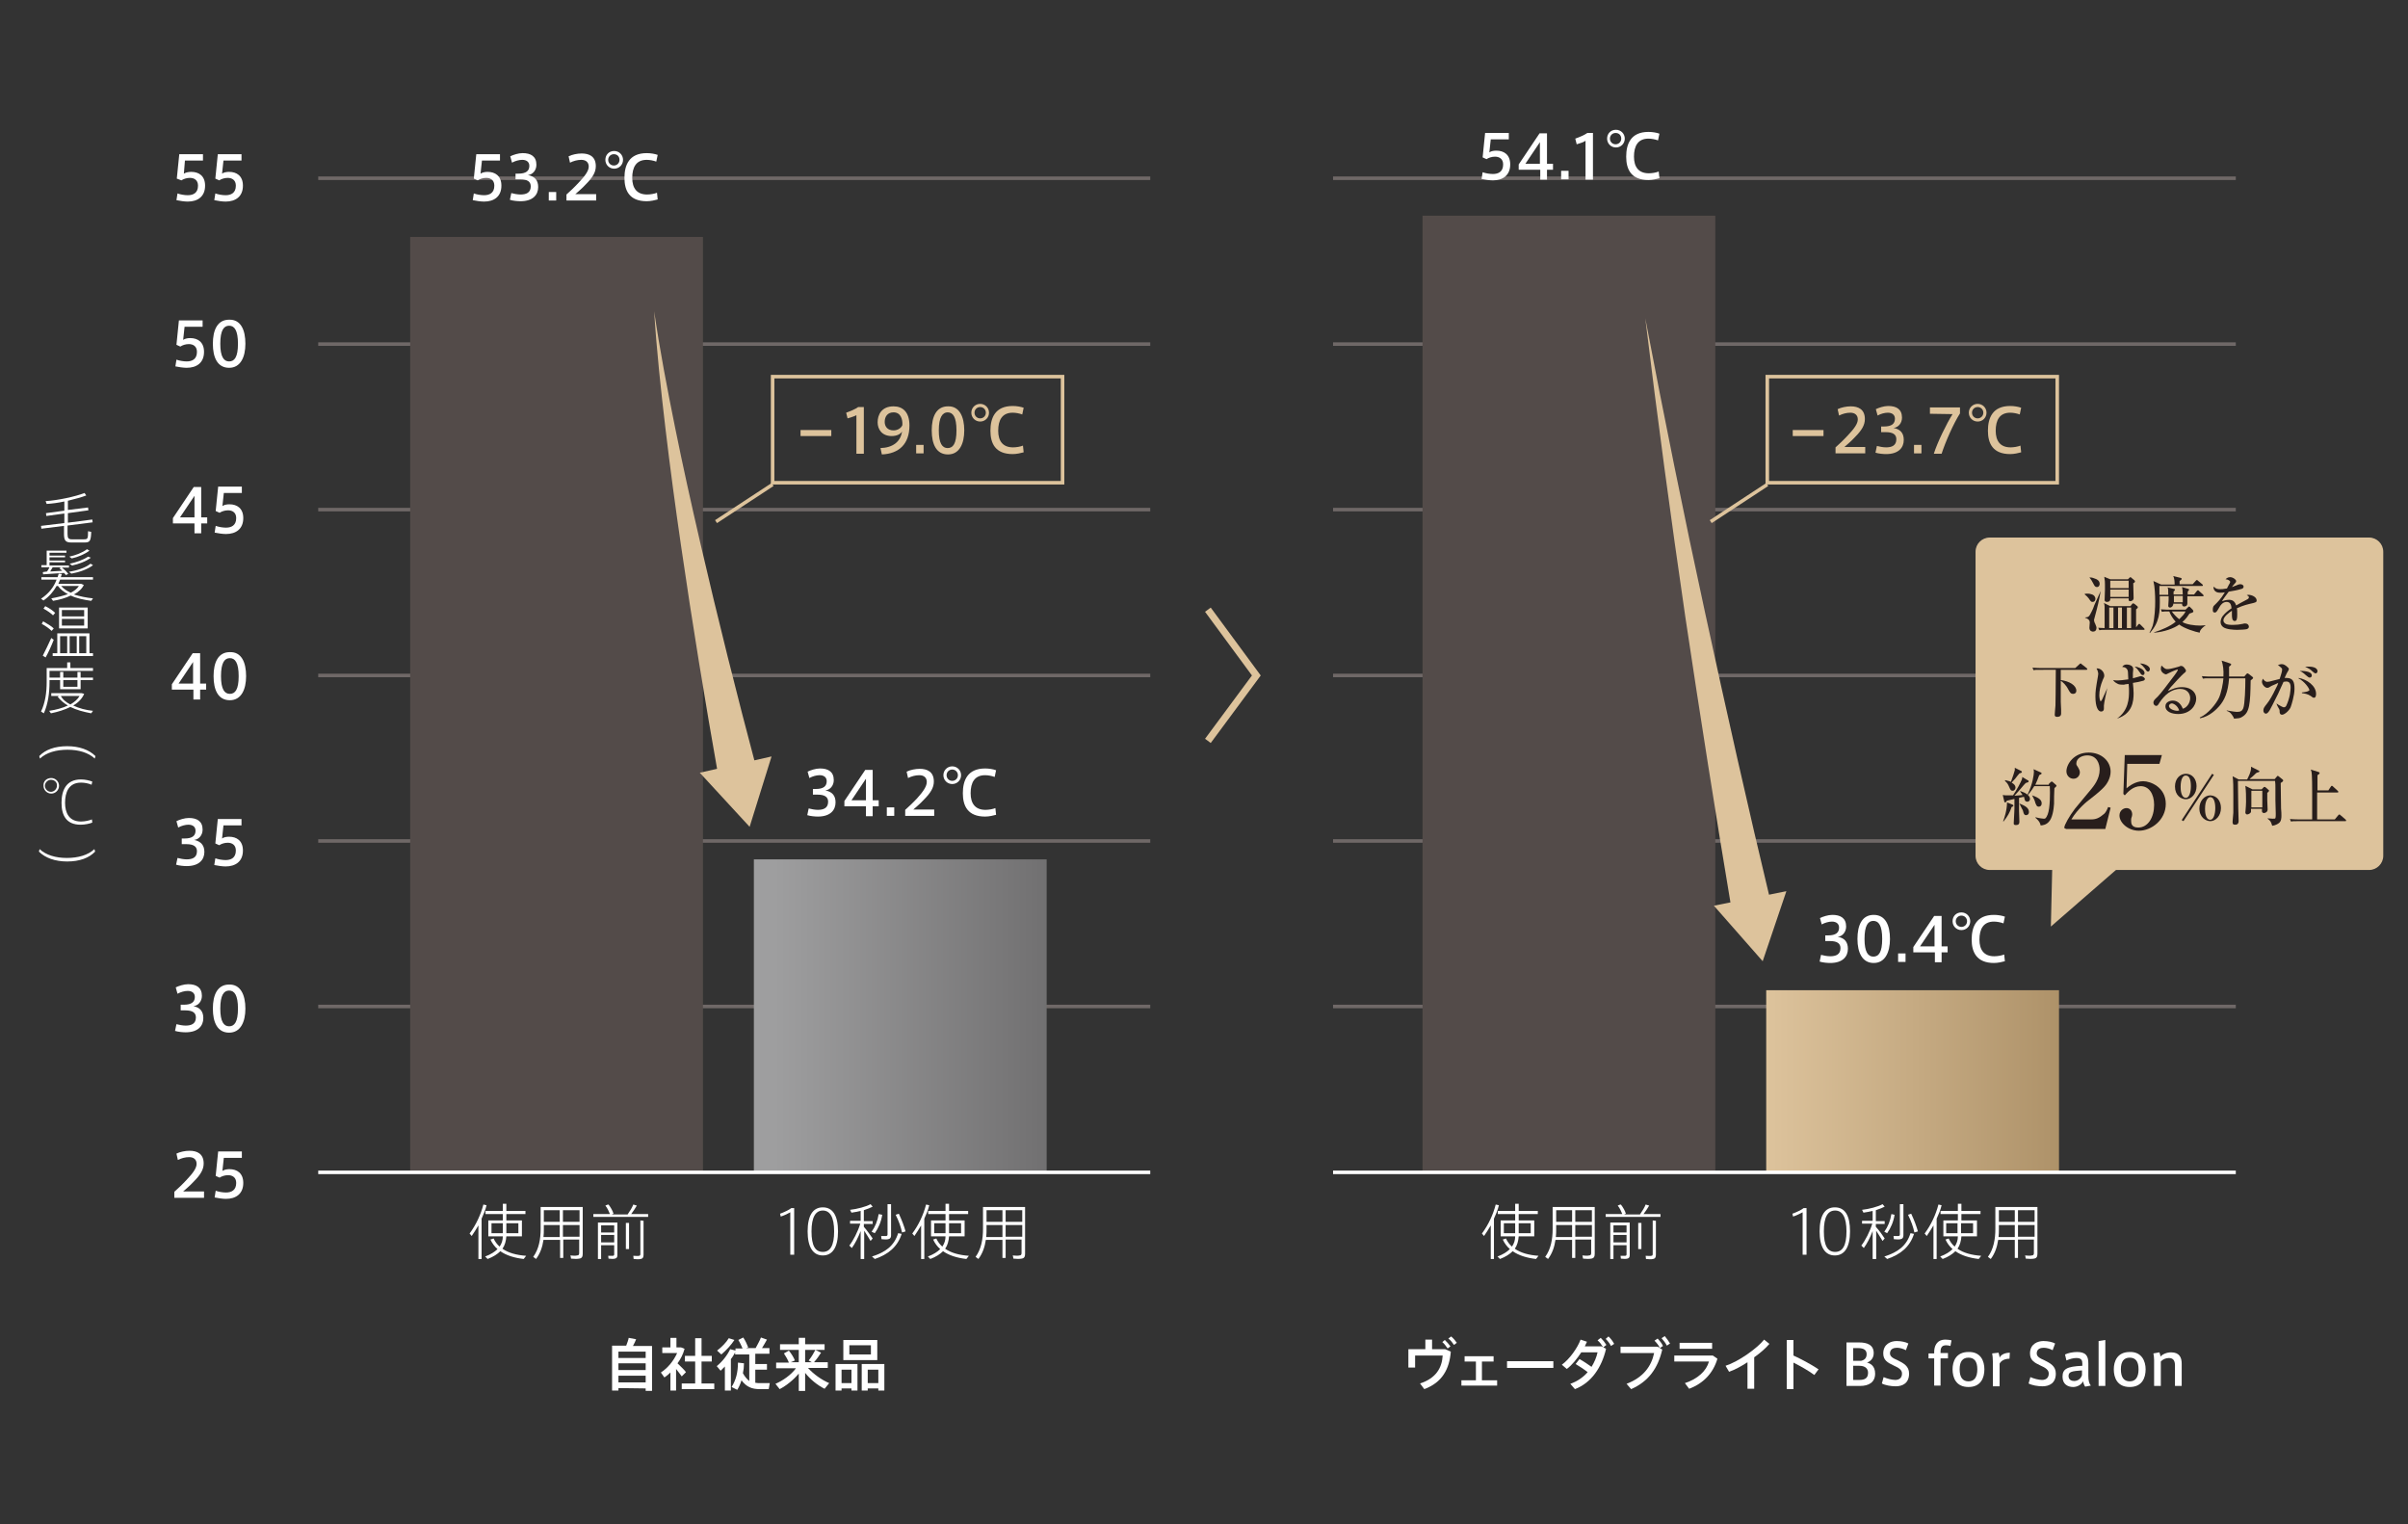 <?xml version="1.0" encoding="utf-8"?>
<!-- Generator: Adobe Illustrator 22.1.0, SVG Export Plug-In . SVG Version: 6.00 Build 0)  -->
<svg version="1.1" id="レイヤー_1" xmlns="http://www.w3.org/2000/svg" xmlns:xlink="http://www.w3.org/1999/xlink" x="0px"
	 y="0px" width="681px" height="431px" viewBox="0 0 681 431" style="enable-background:new 0 0 681 431;" xml:space="preserve">
<rect x="0" y="0" width="681" height="431" fill="#333333" stroke="none"/>
<style type="text/css">
	.st0{fill:none;stroke:#DDC39C;stroke-width:2;stroke-miterlimit:10;}
	.st1{fill:none;stroke:#6F6867;stroke-miterlimit:10;}
	.st2{fill:#534B49;}
	.st3{fill:url(#SVGID_1_);}
	.st4{fill:#FFFFFF;}
	.st5{fill:none;stroke:#FFFFFF;stroke-miterlimit:10;}
	.st6{fill:#DDC39C;}
	.st7{fill:url(#SVGID_2_);}
	.st8{fill:none;stroke:#DDC39C;stroke-miterlimit:10;}
	.st9{fill:#281E1C;}
</style>
<g>
	<polyline class="st0" points="341.6,172.4 355.3,191 341.6,209.5 	"/>
	<g>
		<g>
			<line class="st1" x1="90" y1="284.6" x2="325.3" y2="284.6"/>
			<line class="st1" x1="90" y1="237.8" x2="325.3" y2="237.8"/>
			<line class="st1" x1="90" y1="191" x2="325.3" y2="191"/>
			<line class="st1" x1="90" y1="144.1" x2="325.3" y2="144.1"/>
			<line class="st1" x1="90" y1="97.3" x2="325.3" y2="97.3"/>
			<line class="st1" x1="90" y1="50.4" x2="325.3" y2="50.4"/>
			<rect x="116" y="67" class="st2" width="82.8" height="264.5"/>
		</g>
		<g>
			<g>
				<g>
					
						<linearGradient id="SVGID_1_" gradientUnits="userSpaceOnUse" x1="213.2" y1="935.25" x2="296" y2="935.25" gradientTransform="matrix(1 0 0 1 0 -648)">
						<stop  offset="6.977854e-02" style="stop-color:#9E9E9F"/>
						<stop  offset="1" style="stop-color:#717071"/>
					</linearGradient>
					<rect x="213.2" y="243" class="st3" width="82.8" height="88.5"/>
				</g>
			</g>
			<g>
				<g>
					<g>
						<path class="st4" d="M54.1,48.6c2.1,0,3.9,1.1,3.9,3.9c0,3.1-2.1,4.5-4.9,4.5c-0.9,0-2.3-0.2-3.2-0.4l0.3-1.9
							c0.8,0.3,2,0.5,2.9,0.5c1.5,0,2.9-0.6,2.9-2.7c0-1.6-1.1-2.2-2.3-2.2c-0.9,0-1.8,0.3-2.4,0.7L50,50.5l0.7-6.9h6.7v1.8h-5.1
							L52,49.1C52.6,48.7,53.5,48.6,54.1,48.6z"/>
						<path class="st4" d="M64.8,48.6c2.1,0,3.9,1.1,3.9,3.9c0,3.1-2.1,4.5-4.9,4.5c-0.9,0-2.3-0.2-3.2-0.4l0.3-1.9
							c0.8,0.3,2,0.5,2.9,0.5c1.5,0,2.9-0.6,2.9-2.7c0-1.6-1.1-2.2-2.3-2.2c-0.9,0-1.8,0.3-2.4,0.7l-1.1-0.5l0.7-6.9h6.7v1.8h-5.1
							l-0.4,3.7C63.3,48.7,64.2,48.6,64.8,48.6z"/>
						<path class="st4" d="M53.8,95.6c2.1,0,3.9,1.1,3.9,3.9c0,3.1-2.1,4.5-4.9,4.5c-0.9,0-2.3-0.2-3.2-0.4l0.3-1.9
							c0.8,0.3,2,0.5,2.9,0.5c1.5,0,2.9-0.6,2.9-2.7c0-1.6-1.1-2.2-2.3-2.2c-0.9,0-1.8,0.3-2.4,0.7l-1.1-0.5l0.7-6.9h6.7v1.8h-5.1
							l-0.4,3.7C52.4,95.7,53.2,95.6,53.8,95.6z"/>
						<path class="st4" d="M69.4,97.2c0,3.8-1.4,6.8-4.6,6.8c-3.3,0-4.6-2.9-4.6-6.8s1.3-6.8,4.6-6.8C68.1,90.3,69.4,93.3,69.4,97.2
							L69.4,97.2z M62.3,97.2c0,3.7,1,5,2.5,5c1.5,0,2.5-1.2,2.5-5s-1-5.1-2.5-5.1C63.3,92.1,62.3,93.4,62.3,97.2L62.3,97.2z"/>
						<path class="st4" d="M56.9,146.3h1.7v1.7h-1.7v2.8H55V148h-6.1v-1.5l5.9-8.8h2.1V146.3z M55,146.3v-6.1l-4.1,6.1H55z"/>
						<path class="st4" d="M64.9,142.6c2.1,0,3.9,1.1,3.9,3.9c0,3.1-2.1,4.5-4.9,4.5c-0.9,0-2.3-0.2-3.2-0.4l0.3-1.9
							c0.8,0.3,2,0.5,2.9,0.5c1.5,0,2.9-0.6,2.9-2.7c0-1.6-1.1-2.2-2.3-2.2c-0.9,0-1.8,0.3-2.4,0.7l-1.1-0.5l0.7-6.9h6.7v1.8h-5.1
							l-0.4,3.7C63.4,142.7,64.3,142.6,64.9,142.6z"/>
						<path class="st4" d="M56.6,193.3h1.7v1.7h-1.7v2.8h-1.9V195h-6.1v-1.5l5.9-8.8h2.1V193.3z M54.6,193.3v-6.1l-4.1,6.1H54.6z"/>
						<path class="st4" d="M69.6,191.2c0,3.8-1.4,6.8-4.6,6.8c-3.3,0-4.6-2.9-4.6-6.8c0-3.9,1.3-6.8,4.6-6.8
							C68.3,184.3,69.6,187.3,69.6,191.2L69.6,191.2z M62.5,191.2c0,3.7,1,5,2.5,5s2.5-1.2,2.5-5s-1-5.1-2.5-5.1
							C63.5,186.1,62.5,187.4,62.5,191.2L62.5,191.2z"/>
						<path class="st4" d="M57.8,240.9c0,2.2-1.5,4-5,4c-0.7,0-2.1-0.1-3-0.4l0.4-1.9c0.7,0.2,1.8,0.4,2.6,0.4
							c1.6,0,2.9-0.5,2.9-2.3c0-1.3-0.9-2-3-2h-1.3v-1.6h0.8c2.2,0,3.1-0.8,3.1-2.2c0-1.1-0.8-1.7-2-1.7c-0.9,0-2,0.3-2.9,0.8
							l-0.5-1.8c0.8-0.4,2.3-0.9,3.5-0.9c2.3,0,3.9,0.9,3.9,3.3c0,1.6-1.1,2.8-2.4,2.9C56.8,237.9,57.8,239,57.8,240.9z"/>
						<path class="st4" d="M64.8,236.6c2.1,0,3.9,1.1,3.9,3.9c0,3.1-2.1,4.5-4.9,4.5c-0.9,0-2.3-0.2-3.2-0.4l0.3-1.9
							c0.8,0.3,2,0.5,2.9,0.5c1.5,0,2.9-0.6,2.9-2.7c0-1.6-1.1-2.2-2.3-2.2c-0.9,0-1.8,0.3-2.4,0.7l-1.1-0.5l0.7-6.9h6.7v1.8h-5.1
							l-0.4,3.7C63.3,236.7,64.2,236.6,64.8,236.6z"/>
						<path class="st4" d="M57.5,287.9c0,2.2-1.5,4-5,4c-0.7,0-2.1-0.1-3-0.4l0.4-1.9c0.7,0.2,1.8,0.4,2.6,0.4
							c1.6,0,2.9-0.5,2.9-2.3c0-1.3-0.9-2-3-2h-1.3v-1.6H52c2.2,0,3.1-0.8,3.1-2.2c0-1.1-0.8-1.7-2-1.7c-0.9,0-2,0.3-2.9,0.8
							l-0.5-1.8c0.8-0.4,2.3-0.9,3.5-0.9c2.3,0,3.9,0.9,3.9,3.3c0,1.6-1.1,2.8-2.4,2.9C56.6,284.9,57.5,286,57.5,287.9z"/>
						<path class="st4" d="M69.4,285.2c0,3.8-1.4,6.8-4.6,6.8c-3.3,0-4.6-2.9-4.6-6.8s1.3-6.8,4.6-6.8
							C68,278.3,69.4,281.3,69.4,285.2L69.4,285.2z M62.3,285.2c0,3.7,1,5,2.5,5c1.5,0,2.5-1.2,2.5-5s-1-5.1-2.5-5.1
							C63.3,280.1,62.3,281.4,62.3,285.2L62.3,285.2z"/>
						<path class="st4" d="M55.6,329.1c0-1.2-0.8-1.9-2.1-1.9c-1.1,0-2.2,0.3-3.2,0.8l-0.4-1.8c1-0.5,2.5-0.8,3.7-0.8
							c2.1,0,4,0.8,4,3.6c0,1.7-0.9,3.2-2.8,5.1c-1.1,1.2-2.1,2-3,2.8h5.9v1.8h-8.4V337c1-0.9,2.1-1.9,3.4-3.3
							C54.6,331.7,55.6,330.3,55.6,329.1L55.6,329.1z"/>
						<path class="st4" d="M64.9,330.6c2.1,0,3.9,1.1,3.9,3.9c0,3.1-2.1,4.5-4.9,4.5c-0.9,0-2.3-0.2-3.2-0.4l0.3-1.9
							c0.8,0.3,2,0.5,2.9,0.5c1.5,0,2.9-0.6,2.9-2.7c0-1.6-1.1-2.2-2.3-2.2c-0.9,0-1.8,0.3-2.4,0.7l-1.1-0.5l0.7-6.9h6.7v1.8h-5.1
							l-0.4,3.7C63.5,330.7,64.3,330.6,64.9,330.6z"/>
					</g>
				</g>
			</g>
			<g>
				<g>
					<g>
						<path class="st4" d="M137.9,48.6c2.1,0,3.9,1.1,3.9,3.9c0,3.1-2.1,4.5-4.9,4.5c-0.9,0-2.3-0.2-3.2-0.4l0.3-1.9
							c0.8,0.3,2,0.5,2.9,0.5c1.5,0,2.9-0.6,2.9-2.7c0-1.6-1.1-2.2-2.3-2.2c-0.9,0-1.8,0.3-2.4,0.7l-1.1-0.5l0.7-6.9h6.7v1.8h-5.1
							l-0.4,3.7C136.5,48.7,137.3,48.6,137.9,48.6z"/>
						<path class="st4" d="M152.2,52.9c0,2.2-1.5,4-5,4c-0.7,0-2.1-0.1-3-0.4l0.4-1.9c0.7,0.2,1.8,0.4,2.6,0.4
							c1.6,0,2.9-0.5,2.9-2.3c0-1.3-0.9-2-3-2h-1.3v-1.6h0.8c2.2,0,3.1-0.8,3.1-2.2c0-1.1-0.8-1.7-2-1.7c-0.9,0-2,0.3-2.9,0.8
							l-0.5-1.8c0.8-0.4,2.3-0.9,3.5-0.9c2.3,0,3.9,0.9,3.9,3.3c0,1.6-1.1,2.8-2.4,2.9C151.3,49.9,152.2,51,152.2,52.9z"/>
						<path class="st4" d="M157.3,56.7h-2.1v-2.4h2.1V56.7z"/>
						<path class="st4" d="M166.5,47.1c0-1.2-0.8-1.9-2.1-1.9c-1.1,0-2.2,0.3-3.2,0.8l-0.4-1.8c1-0.5,2.5-0.8,3.7-0.8
							c2.1,0,4,0.8,4,3.6c0,1.7-0.9,3.2-2.8,5.1c-1.1,1.2-2.1,2-3,2.8h5.9v1.8h-8.4V55c1-0.9,2.1-1.9,3.4-3.3
							C165.5,49.7,166.5,48.3,166.5,47.1L166.5,47.1z"/>
						<path class="st4" d="M173.7,42.7c1.4,0,2.5,1.1,2.5,2.5s-1.1,2.5-2.5,2.5s-2.5-1.1-2.5-2.5S172.2,42.7,173.7,42.7L173.7,42.7z
							 M173.6,43.6c-0.9,0-1.6,0.7-1.6,1.6s0.7,1.6,1.6,1.6c0.9,0,1.6-0.7,1.6-1.6S174.6,43.6,173.6,43.6L173.6,43.6z M176.6,50.3
							c0-3.6,1.3-7,6.3-7c1.1,0,2.3,0.2,3.1,0.5l-0.4,1.9c-0.8-0.3-1.8-0.5-2.7-0.5c-3,0-4.1,2.1-4.1,5.1c0,2.9,1.3,4.7,4.2,4.7
							c0.9,0,2.1-0.2,2.8-0.5l0.2,1.9c-0.7,0.2-2,0.5-3.1,0.5C178,56.9,176.6,53.9,176.6,50.3L176.6,50.3z"/>
					</g>
				</g>
			</g>
			<g>
				<g>
					<g>
						<path class="st4" d="M236.3,226.9c0,2.2-1.5,4-5,4c-0.7,0-2.1-0.1-3-0.4l0.4-1.9c0.7,0.2,1.8,0.4,2.6,0.4
							c1.6,0,2.9-0.5,2.9-2.3c0-1.3-0.9-2-3-2h-1.3v-1.6h0.8c2.2,0,3.1-0.8,3.1-2.2c0-1.1-0.8-1.7-2-1.7c-0.9,0-2,0.3-2.9,0.8
							l-0.5-1.8c0.8-0.4,2.3-0.9,3.5-0.9c2.3,0,3.9,0.9,3.9,3.3c0,1.6-1.1,2.8-2.4,2.9C235.4,223.9,236.3,225,236.3,226.9z"/>
						<path class="st4" d="M246.8,226.3h1.7v1.7h-1.7v2.8h-1.9V228h-6.1v-1.5l5.9-8.8h2.1V226.3z M244.9,226.3v-6.1l-4.1,6.1H244.9z
							"/>
						<path class="st4" d="M252.9,230.7h-2.1v-2.4h2.1V230.7z"/>
						<path class="st4" d="M262.1,221.1c0-1.2-0.8-1.9-2.1-1.9c-1.1,0-2.2,0.3-3.2,0.8l-0.4-1.8c1-0.5,2.5-0.8,3.7-0.8
							c2.1,0,4,0.8,4,3.6c0,1.7-0.9,3.2-2.8,5.1c-1.1,1.2-2.1,2-3,2.8h5.9v1.8H256V229c1-0.9,2.1-1.9,3.4-3.3
							C261.2,223.7,262.1,222.3,262.1,221.1L262.1,221.1z"/>
						<path class="st4" d="M269.3,216.7c1.4,0,2.5,1.1,2.5,2.5s-1.1,2.5-2.5,2.5s-2.5-1.1-2.5-2.5S267.9,216.7,269.3,216.7
							L269.3,216.7z M269.3,217.6c-0.9,0-1.6,0.7-1.6,1.6s0.7,1.6,1.6,1.6s1.6-0.7,1.6-1.6S270.2,217.6,269.3,217.6L269.3,217.6z
							 M272.3,224.3c0-3.6,1.3-7,6.3-7c1.1,0,2.3,0.2,3.1,0.5l-0.4,1.9c-0.8-0.3-1.8-0.5-2.7-0.5c-3,0-4.1,2.1-4.1,5.1
							c0,2.9,1.3,4.7,4.2,4.7c0.9,0,2.1-0.2,2.8-0.5l0.2,1.9c-0.7,0.2-2,0.5-3.1,0.5C273.7,230.9,272.3,227.9,272.3,224.3
							L272.3,224.3z"/>
					</g>
				</g>
			</g>
			<g>
				<g>
					<g>
						<path class="st4" d="M174.9,392.5v0.7h-1.8v-12.7h4c0.3-0.8,0.6-1.6,0.7-2.2l2.1,0.4c-0.2,0.5-0.5,1.2-0.9,1.9h5.4v12.7h-1.8
							v-0.7L174.9,392.5L174.9,392.5z M182.6,384v-1.8h-7.7v1.8H182.6z M182.6,387.4v-1.9h-7.7v1.9H182.6z M182.6,390.9V389h-7.7
							v1.9H182.6z"/>
						<path class="st4" d="M191.3,393.2h-1.7v-5.1c-0.5,0.5-1.1,1-1.7,1.4l-1-1.4c2-1.3,3.6-3.3,4.6-5.5h-4.2V381h2.3v-2.7h1.7v2.7
							h0.7h0.4h0.2l1,0.4c-0.4,1.5-1.1,2.9-2,4.1c0.9,0.9,1.9,1.8,2.4,2.5l-1.2,1.2c-0.4-0.6-1-1.3-1.6-2.1v6.1H191.3z M196.6,391.2
							V385h-2.9v-1.6h2.9v-5h1.8v5h2.9v1.6h-2.9v6.2h3.6v1.6h-9.2v-1.6H196.6z"/>
						<path class="st4" d="M211.9,390.5V383h-4v-0.6c-0.3,0.6-0.7,1.3-1.2,1.9v8.9H205v-6.8c-0.4,0.4-0.8,0.8-1.2,1.2l-1.1-1.3
							c1.6-1.3,3-3.1,3.8-4.8l1.5,0.4v-0.6h2c-0.3-0.7-0.7-1.6-1.2-2.4l1.4-0.7c0.6,0.9,1.1,2,1.4,2.8l-0.6,0.2h2.7
							c0.6-1.1,1.2-2.2,1.5-3l1.7,0.6c-0.4,0.7-0.9,1.6-1.4,2.4h2.1v1.6h-4v2.9h3.3v1.6h-3.3v3.7c0.5,0.1,1,0.1,1.5,0.1s2.1,0,2.6,0
							l-0.3,1.7c-0.5,0-2.1,0-2.6,0c-2.1,0-3.7-0.6-5.1-2.5c-0.3,1-0.7,1.9-1.2,2.7l-1.6-0.8c1.2-1.9,1.8-4.1,1.8-6.9l1.7,0.2
							c0,1-0.1,1.9-0.3,2.8C210.7,389.4,211.3,390,211.9,390.5z M207.7,378.9c-0.9,1.4-2.3,2.9-3.7,4.1l-1.2-1.1
							c1.3-1,2.6-2.3,3.3-3.5L207.7,378.9z"/>
						<path class="st4" d="M234.5,391.1l-1.3,1.6c-2-1-4-2.6-5.5-4.5v5.1h-1.8v-4.9c-1.5,1.8-3.5,3.4-5.4,4.4l-1.2-1.5
							c2.1-0.9,4.4-2.5,5.8-4.4h-5.6v-1.6h3.6c-0.3-0.8-0.8-1.7-1.4-2.6l1.4-0.8c0.8,1,1.4,2,1.7,2.8l-1.2,0.5h2.3v-3.5h-5.3v-1.6
							h5.3v-1.8h1.8v1.8h5.5v1.6h-5.5v3.5h1.9l-0.9-0.5c0.8-1,1.5-2.2,1.9-3l1.6,0.8c-0.5,0.8-1.2,1.8-2,2.7h3.9v1.6h-5.6
							C230.1,388.6,232.4,390.2,234.5,391.1z"/>
						<path class="st4" d="M238,392.6v0.6h-1.7v-7.5h6.2v7.5h-1.7v-0.6H238z M240.8,391.1v-3.8H238v3.8H240.8z M248.1,378.9v5.7
							h-9.6v-5.7H248.1z M240.2,383h6.1v-2.6h-6.1V383z M245.4,392.6v0.6h-1.7v-7.5h6.4v7.5h-1.7v-0.6H245.4z M248.4,391.1v-3.8h-3
							v3.8H248.4z"/>
					</g>
				</g>
			</g>
		</g>
	</g>
	<g>
		<path class="st4" d="M18.2,147.9v-2.7l-5.1,0.7l-0.1-0.8l5.2-0.7v-2.6c-1.8,0.4-3.5,0.6-5,0.7l-0.3-0.8c3.4-0.2,8.5-1.3,11-2.3
			l0.5,0.7c-1.3,0.5-3.2,1-5.2,1.5v2.6l5.7-0.7l0.1,0.8l-5.8,0.8v2.7l6.9-0.9l0.1,0.8l-7.1,0.9v2.4c0,1.2,0.3,1.5,1.2,1.5
			c0.9,0,2.4,0,3.4,0c1.1,0,1.2-0.1,1.2-2.3l0.9,0.2c-0.1,2.7-0.4,3-2,3c-1.1,0-2.6,0-3.6,0c-1.6,0-2.1-0.5-2.1-2.4v-2.3l-6.4,0.8
			l-0.1-0.8L18.2,147.9z"/>
		<path class="st4" d="M26.3,169.2l-0.5,0.7c-2.1-0.3-4.1-0.7-5.8-1.5c-1.4,0.7-3.2,1.2-5,1.5l-0.5-0.7c1.7-0.3,3.3-0.7,4.7-1.2
			c-1.1-0.6-2.1-1.3-2.8-2.3H16c-0.9,1.6-2.1,3-3.7,4.1l-0.7-0.5c2.1-1.4,3.6-3.2,4.4-5.4h-4.3v-0.7h4.6c0.1-0.3,0.2-0.6,0.3-1
			l0.9,0.1c-0.1,0.3-0.2,0.6-0.3,0.9h9.1v0.7H17c-0.2,0.4-0.3,0.8-0.5,1.2h6.3h0.1H23l0.7,0.3c-0.5,1.1-1.5,2-2.8,2.7
			C22.5,168.6,24.3,169,26.3,169.2z M13.3,161.6c0.3-0.4,0.5-0.8,0.7-1.2h-2.3v-0.6h1.5v-4.1h5.6v0.6H14v0.8h4.4v0.5H14v0.9h4.4v0.5
			H14v0.9h5.5v0.6h-2c0.8,0.6,1.4,1.2,1.8,1.8l-0.7,0.3c-0.1-0.2-0.3-0.4-0.5-0.6c-1.8,0.1-4.4,0.3-5.9,0.4l-0.1-0.6
			C12.3,161.7,12.8,161.7,13.3,161.6z M17.6,161.4c-0.3-0.2-0.5-0.5-0.8-0.7l0.5-0.3h-2.4c-0.2,0.4-0.5,0.8-0.7,1.2
			C15.3,161.5,16.5,161.5,17.6,161.4z M20,167.6c1-0.5,1.8-1.1,2.3-1.9h-5C18,166.5,18.9,167.1,20,167.6z M26.3,159.8
			c-1.5,1.2-3.9,2-6.1,2.4l-0.7-0.5c2.3-0.4,4.6-1.1,6.1-2.3L26.3,159.8z M25.3,155.7c-1.3,1-3.2,1.8-5,2.2l-0.7-0.5
			c1.8-0.4,3.7-1.1,5-2.1L25.3,155.7z M25.7,157.7c-1.3,1-3.4,1.8-5.3,2.2l-0.7-0.5c1.9-0.4,3.9-1.1,5.2-2L25.7,157.7z"/>
		<path class="st4" d="M12.2,175.7c1.2,0.7,2.3,1.3,3,2l-0.6,0.7c-0.7-0.7-1.7-1.4-2.8-2L12.2,175.7z M14.5,180.4
			c0.4,0.3,0.5,0.4,0.7,0.5c-0.6,1.6-1.6,3.8-2.3,5l-0.8-0.5C12.7,184.2,13.8,182,14.5,180.4z M12.8,171.4c1.2,0.6,2.1,1.2,2.8,1.9
			L15,174c-0.6-0.6-1.6-1.3-2.7-1.9L12.8,171.4z M16.2,184.7v-5.6h9.1v5.6h1v0.8H14.9v-0.8H16.2z M24.8,171.8v5.9h-8.1v-5.9H24.8z
			 M19,184.7v-4.8h-2v4.8H19z M17.5,174.3h6.3v-1.8h-6.3V174.3z M17.5,176.9h6.3V175h-6.3V176.9z M21.7,184.7v-4.8h-2v4.8H21.7z
			 M24.4,184.7v-4.8h-2v4.8H24.4z"/>
		<path class="st4" d="M17,191.6V190h0.9v1.6h4V190h0.9v1.6h3.5v0.7h-3.5v2.6H17v-2.6h-3v0.6c0,3-0.4,6.1-1.6,8.8l-0.8-0.5
			c1.2-2.5,1.6-5.4,1.6-8.3v-4h0.5H14h5v-1.6h0.9v1.6h6.4v0.8H14v1.9H17z M19.9,199.2c1.2-0.7,2.1-1.5,2.6-2.4h-8V196h8.3H23h0.1
			l0.7,0.2c-0.6,1.4-1.7,2.5-3.1,3.3c1.7,0.8,3.6,1.3,5.6,1.5l-0.5,0.7c-2.1-0.4-4.1-0.9-5.9-1.8c-1.6,0.8-3.5,1.4-5.5,1.8l-0.5-0.7
			c2-0.3,3.8-0.8,5.3-1.5c-1.2-0.7-2.1-1.5-2.9-2.5l0.8-0.4C17.7,197.8,18.7,198.6,19.9,199.2z M17.9,192.3v1.9h4v-1.9H17.9z"/>
		<path class="st4" d="M19,211c3.4,0,6.2,1,8,2.8l-0.2,0.7c-1.8-1.7-4.6-2.5-7.7-2.5c-3.2,0-6,0.8-7.8,2.5l-0.2-0.7
			C12.8,212,15.5,211,19,211L19,211z"/>
		<path class="st4" d="M14.5,220c1.2,0,2.2,1,2.2,2.2s-1,2.2-2.2,2.2s-2.2-1-2.2-2.2C12.2,220.9,13.2,220,14.5,220L14.5,220z
			 M14.4,220.5c-0.9,0-1.7,0.8-1.7,1.7s0.8,1.7,1.7,1.7s1.7-0.8,1.7-1.7C16.2,221.2,15.4,220.5,14.4,220.5L14.4,220.5z M17.4,227
			c0-3.5,1.3-6.6,5.5-6.6c1.2,0,2.4,0.3,3.2,0.6l-0.2,0.9c-0.9-0.4-2-0.6-3-0.6c-3.5,0-4.5,2.8-4.5,5.7c0,2.8,1.1,5.3,4.5,5.3
			c1.1,0,2.4-0.3,3.1-0.6l0.1,0.9c-0.7,0.3-2.1,0.6-3.3,0.6C18.7,233.2,17.4,230.5,17.4,227L17.4,227z"/>
		<path class="st4" d="M19,243.6c-3.4,0-6.2-1-8-2.8l0.2-0.7c1.8,1.7,4.6,2.5,7.7,2.5c3.2,0,6-0.8,7.8-2.5l0.2,0.7
			C25.2,242.6,22.5,243.6,19,243.6L19,243.6z"/>
	</g>
	<line class="st5" x1="90" y1="331.5" x2="325.3" y2="331.5"/>
	<g>
		<g>
			<path class="st6" d="M185,88c1.6,11,3.7,21.9,5.9,32.8s4.6,21.7,7.1,32.5c5,21.6,10.4,43.2,16.1,64.6l-10.8,2.4
				c-3.9-22-7.5-43.9-10.7-66c-1.6-11-3.1-22.1-4.4-33.1C186.9,110.2,185.7,99.1,185,88z"/>
			<g>
				<polygon class="st6" points="197.9,218.5 212,233.8 218.2,213.9 				"/>
			</g>
		</g>
	</g>
	<g>
		<g>
			<path class="st4" d="M220.8,344l-0.2-0.8c1.1-0.4,2.6-1.1,3.2-1.6h0.8v13.2h-1.1v-12C223,343.1,221.8,343.7,220.8,344z"/>
			<path class="st4" d="M237,348.2c0,4.4-1.5,6.8-4.3,6.8s-4.3-2.4-4.3-6.8c0-4.5,1.5-6.8,4.3-6.8C235.5,341.4,237,343.7,237,348.2
				L237,348.2z M229.5,348.2c0,4.1,1.1,5.8,3.2,5.8s3.2-1.8,3.2-5.8c0-4.1-1.2-5.9-3.2-5.9S229.5,344.1,229.5,348.2L229.5,348.2z"/>
			<path class="st4" d="M246.8,350.2l-0.6,0.7c-0.4-0.7-1.1-1.8-1.8-2.9v8h-1v-7.9c-0.7,1.8-1.6,3.6-2.5,4.8l-0.7-0.7
				c1.1-1.4,2.4-3.9,3.1-6.2h-2.9v-0.8h3v-2.8c-0.9,0.2-1.8,0.4-2.6,0.5l-0.4-0.8c1.9-0.2,4.6-0.9,5.8-1.6l0.6,0.7
				c-0.6,0.3-1.5,0.7-2.5,1v3.1h2.5v0.8h-2.5v0.8C245.3,348,246.2,349.4,246.8,350.2z M249.5,343.5c-0.3,2-1.1,3.8-2.1,5.2l-0.9-0.4
				c1-1.4,1.7-3.1,2-5L249.5,343.5z M255,348.9c-1.2,3.7-3.8,5.8-7.6,7.1l-0.8-0.7c3.8-1.2,6.3-3,7.4-6.6L255,348.9z M252,340.5v8.8
				c0,0.6-0.2,1-0.8,1.1c-0.3,0.1-1.2,0.1-1.9,0l-0.1-0.9c0.5,0,1.2,0,1.4,0c0.3,0,0.4-0.2,0.4-0.4v-8.6H252z M254.2,343.2
				c0.9,1.9,1.5,3.6,1.9,5l-1,0.3c-0.3-1.5-0.9-3.2-1.8-5L254.2,343.2z"/>
			<path class="st4" d="M260.5,356v-9.5c-0.6,1-1.2,2-1.9,3l-0.6-0.7c1.8-2.4,3.2-5.4,3.9-8.2l0.9,0.2c-0.3,1.3-0.8,2.5-1.4,3.8V356
				H260.5z M273.3,356c-2.6-0.3-4.9-1-6.6-2.2c-0.8,0.8-2,1.6-3.6,2.2l-0.7-0.7c1.6-0.6,2.7-1.3,3.5-2.1c-0.8-0.7-1.5-1.6-2-2.7
				l0.9-0.3c0.4,0.9,1,1.7,1.7,2.3c0.6-0.9,0.9-1.8,0.9-2.9h-4.1v-4.5h4.1v-1.8h-4.9v-0.9h4.9v-2h1v2h5.4v0.9h-5.4v1.8h4.4v4.5h-4.4
				c-0.1,1.3-0.4,2.5-1.1,3.5c1.7,1.2,4,1.8,6.7,2L273.3,356z M264.2,345.9v2.8h3.2v-2.8H264.2z M271.8,345.9h-3.4v2.8h3.4V345.9z"
				/>
			<path class="st4" d="M284.4,350.6v5.1h-0.9v-5.1h-4.7c-0.3,2-0.9,3.8-2.1,5.4l-0.8-0.6c1.6-2.2,2.1-5,2.1-7.9v-6.2h0.5h0.4H289
				h0.5h0.4v13.2c0,0.8-0.2,1.3-1,1.4c-0.4,0.1-1.5,0.1-2.3,0c-0.1-0.5-0.1-0.7-0.2-0.9c0.7,0.1,1.6,0.1,1.9,0
				c0.5,0,0.6-0.3,0.6-0.7v-3.8h-4.5V350.6z M283.5,349.7v-3.3H279v1.2c0,0.7,0,1.4-0.1,2.2h4.6V349.7z M283.5,345.5v-3.3H279v3.3
				H283.5z M289.1,345.5v-3.3h-4.7v3.3H289.1z M289.1,349.7v-3.3h-4.7v3.3H289.1z"/>
		</g>
	</g>
	<g>
		<g>
			<path class="st4" d="M135.3,356v-9.5c-0.6,1-1.2,2-1.9,3l-0.6-0.7c1.8-2.4,3.2-5.4,3.9-8.2l0.9,0.2c-0.3,1.3-0.8,2.5-1.4,3.8V356
				H135.3z M148.1,356c-2.6-0.3-4.9-1-6.6-2.2c-0.8,0.8-2,1.6-3.6,2.2l-0.7-0.7c1.6-0.6,2.7-1.3,3.5-2.1c-0.8-0.7-1.5-1.6-2-2.7
				l0.9-0.3c0.4,0.9,1,1.7,1.7,2.3c0.6-0.9,0.9-1.8,0.9-2.9h-4.1v-4.5h4.1v-1.8h-4.9v-0.9h4.9v-2h1v2h5.4v0.9h-5.4v1.8h4.4v4.5h-4.4
				c-0.1,1.3-0.4,2.5-1.1,3.5c1.7,1.2,4,1.8,6.7,2L148.1,356z M139,345.9v2.8h3.2v-2.8H139z M146.6,345.9h-3.4v2.8h3.4V345.9z"/>
			<path class="st4" d="M159.3,350.6v5.1h-0.9v-5.1h-4.7c-0.3,2-0.9,3.8-2.1,5.4l-0.8-0.6c1.6-2.2,2.1-5,2.1-7.9v-6.2h0.5h0.4h10.1
				h0.5h0.4v13.2c0,0.8-0.2,1.3-1,1.4c-0.4,0.1-1.5,0.1-2.3,0c-0.1-0.5-0.1-0.7-0.2-0.9c0.7,0.1,1.6,0.1,1.9,0
				c0.5,0,0.6-0.3,0.6-0.7v-3.8h-4.5V350.6z M158.3,349.7v-3.3h-4.5v1.2c0,0.7,0,1.4-0.1,2.2h4.6V349.7z M158.3,345.5v-3.3h-4.5v3.3
				H158.3z M163.9,345.5v-3.3h-4.7v3.3H163.9z M163.9,349.7v-3.3h-4.7v3.3H163.9z"/>
			<path class="st4" d="M172.5,343.3c-0.3-0.7-0.7-1.7-1.3-2.4c0.4-0.2,0.7-0.3,0.9-0.3c0.6,0.8,1.2,1.8,1.4,2.6l-0.5,0.2h4.5
				c0.7-1,1.3-2,1.6-2.8l1,0.3c-0.4,0.7-1,1.6-1.6,2.4h4.8v0.8h-15.5v-0.8L172.5,343.3L172.5,343.3z M170,352.1v3.9h-0.9v-10.3h4.6
				h0.5h0.4v9.2c0,0.6-0.2,0.9-0.7,1c-0.3,0.1-1.1,0.1-1.8,0l-0.1-0.8c0.5,0,1.1,0,1.3,0c0.3,0,0.4-0.2,0.4-0.4v-2.6L170,352.1
				L170,352.1z M173.7,348.5v-2H170v2H173.7z M173.7,351.3v-2.1H170v2.1H173.7z M177.9,345.8v7.4H177v-7.4H177.9z M182,345.2v9.6
				c0,0.7-0.2,1.1-0.8,1.2c-0.4,0.1-1.3,0.1-2,0l-0.1-0.9c0.6,0,1.4,0.1,1.6,0c0.3,0,0.4-0.2,0.4-0.5v-9.5L182,345.2L182,345.2z"/>
		</g>
	</g>
	<line class="st1" x1="377" y1="284.6" x2="632.3" y2="284.6"/>
	<line class="st1" x1="377" y1="237.8" x2="632.3" y2="237.8"/>
	<line class="st1" x1="377" y1="191" x2="632.3" y2="191"/>
	<line class="st1" x1="377" y1="144.1" x2="632.3" y2="144.1"/>
	<line class="st1" x1="377" y1="97.3" x2="632.3" y2="97.3"/>
	<line class="st1" x1="377" y1="50.4" x2="632.3" y2="50.4"/>
	<rect x="402.3" y="61" class="st2" width="82.8" height="270.5"/>
	
		<linearGradient id="SVGID_2_" gradientUnits="userSpaceOnUse" x1="499.5" y1="953.75" x2="582.3" y2="953.75" gradientTransform="matrix(1 0 0 1 0 -648)">
		<stop  offset="0" style="stop-color:#DDC39C"/>
		<stop  offset="1" style="stop-color:#AE9269"/>
	</linearGradient>
	<rect x="499.5" y="280" class="st7" width="82.8" height="51.5"/>
	<g>
		<g>
			<g>
				<path class="st4" d="M423.2,42.6c2.1,0,3.9,1.1,3.9,3.9c0,3.1-2.1,4.5-4.9,4.5c-0.9,0-2.3-0.2-3.2-0.4l0.3-1.9
					c0.8,0.3,2,0.5,2.9,0.5c1.5,0,2.9-0.6,2.9-2.7c0-1.6-1.1-2.2-2.3-2.2c-0.9,0-1.8,0.3-2.4,0.7l-1.1-0.5l0.7-6.9h6.7v1.8h-5.1
					l-0.4,3.7C421.7,42.7,422.5,42.6,423.2,42.6z"/>
				<path class="st4" d="M437.5,46.3h1.7V48h-1.7v2.8h-1.9V48h-6.1v-1.5l5.9-8.8h2.1V46.3z M435.5,46.3v-6.1l-4.1,6.1H435.5z"/>
				<path class="st4" d="M443.6,50.7h-2.1v-2.4h2.1V50.7z"/>
				<path class="st4" d="M445.9,40.8l-0.4-1.6c1.1-0.4,2.6-1,3.4-1.6h1.6v13.2h-2.1v-11C447.9,40.2,446.9,40.5,445.9,40.8z"/>
				<path class="st4" d="M457,36.7c1.4,0,2.5,1.1,2.5,2.5s-1.1,2.5-2.5,2.5s-2.5-1.1-2.5-2.5S455.5,36.7,457,36.7L457,36.7z
					 M456.9,37.6c-0.9,0-1.6,0.7-1.6,1.6s0.7,1.6,1.6,1.6s1.6-0.7,1.6-1.6S457.9,37.6,456.9,37.6L456.9,37.6z M459.9,44.3
					c0-3.6,1.3-7,6.3-7c1.1,0,2.3,0.2,3.1,0.5l-0.4,1.9c-0.8-0.3-1.8-0.5-2.7-0.5c-3,0-4.1,2.1-4.1,5.1c0,2.9,1.3,4.7,4.2,4.7
					c0.9,0,2.1-0.2,2.8-0.5l0.2,1.9c-0.7,0.2-2,0.5-3.1,0.5C461.3,50.9,459.9,47.9,459.9,44.3L459.9,44.3z"/>
			</g>
		</g>
	</g>
	<g>
		<g>
			<g>
				<path class="st4" d="M522.6,268.3c0,2.2-1.5,4-5,4c-0.7,0-2.1-0.1-3-0.4l0.4-1.9c0.7,0.2,1.8,0.4,2.6,0.4c1.6,0,2.9-0.5,2.9-2.3
					c0-1.3-0.9-2-3-2h-1.3v-1.6h0.8c2.2,0,3.1-0.8,3.1-2.2c0-1.1-0.8-1.7-2-1.7c-0.9,0-2,0.3-2.9,0.8l-0.5-1.8
					c0.8-0.4,2.3-0.9,3.5-0.9c2.3,0,3.9,0.9,3.9,3.3c0,1.6-1.1,2.8-2.4,2.9C521.6,265.2,522.6,266.3,522.6,268.3z"/>
				<path class="st4" d="M534.5,265.5c0,3.8-1.4,6.8-4.6,6.8s-4.6-2.9-4.6-6.8s1.3-6.8,4.6-6.8S534.5,261.6,534.5,265.5L534.5,265.5
					z M527.3,265.5c0,3.7,1,5,2.5,5s2.5-1.2,2.5-5s-1-5.1-2.5-5.1S527.3,261.7,527.3,265.5L527.3,265.5z"/>
				<path class="st4" d="M538.9,272h-2.1v-2.4h2.1V272z"/>
				<path class="st4" d="M549.1,267.6h1.7v1.7h-1.7v2.8h-1.9v-2.8h-6.1v-1.5l5.9-8.8h2.1V267.6z M547.1,267.6v-6.1l-4.1,6.1H547.1z"
					/>
				<path class="st4" d="M554.7,258c1.4,0,2.5,1.1,2.5,2.5s-1.1,2.5-2.5,2.5s-2.5-1.1-2.5-2.5S553.2,258,554.7,258L554.7,258z
					 M554.7,258.9c-0.9,0-1.6,0.7-1.6,1.6s0.7,1.6,1.6,1.6c0.9,0,1.6-0.7,1.6-1.6S555.6,258.9,554.7,258.9L554.7,258.9z
					 M557.6,265.7c0-3.6,1.3-7,6.3-7c1.1,0,2.3,0.2,3.1,0.5l-0.4,1.9c-0.8-0.3-1.8-0.5-2.7-0.5c-3,0-4.1,2.1-4.1,5.1
					c0,2.9,1.3,4.7,4.2,4.7c0.9,0,2.1-0.2,2.8-0.5l0.2,1.9c-0.7,0.2-2,0.5-3.1,0.5C559,272.3,557.6,269.2,557.6,265.7L557.6,265.7z"
					/>
			</g>
		</g>
	</g>
	<g>
		<g>
			<g>
				<path class="st4" d="M403.1,381.5v-2.7h1.9v2.7h3.7l1.6,0.7c-0.4,4.9-2.4,8.7-7.5,10.6l-1.2-1.6c4.6-1.5,6.2-4.5,6.4-7.9h-7.8
					v3.4h-1.9v-5.2H403.1z M408.6,378.9c0.6,0.6,1.1,1.1,1.6,1.8l-0.8,0.6c-0.5-0.7-0.9-1.3-1.5-1.8L408.6,378.9z M410.4,377.9
					c0.7,0.6,1.1,1.1,1.6,1.8l-0.8,0.6c-0.5-0.7-0.9-1.3-1.6-1.8L410.4,377.9z"/>
				<path class="st4" d="M417.4,390.3V385h-3.2v-1.5h8.2v1.5h-3.3v5.3h4.3v1.5h-10.1v-1.5H417.4z"/>
				<path class="st4" d="M439.3,384.9v1.9h-13.1v-1.9H439.3z"/>
				<path class="st4" d="M446.7,384.3c1.1,0.6,2.4,1.5,3.4,2.2c0.8-1.3,1.4-2.7,1.7-4.1h-4.6c-1.2,1.8-2.6,3.6-4.1,4.7l-1.4-1.2
					c2.2-1.6,4.4-4.7,5.3-7.1l1.8,0.6c-0.2,0.4-0.4,0.9-0.6,1.3h4.7l1.3,0.7c-1.2,5.2-4.1,9.6-8.8,11.4l-1.3-1.5
					c2-0.7,3.7-1.9,4.9-3.3c-1-0.8-2.4-1.7-3.4-2.3L446.7,384.3z M452.7,378.3c0.7,0.7,1.1,1.2,1.6,2l-0.9,0.7
					c-0.5-0.8-0.9-1.4-1.6-2L452.7,378.3z M454.9,377.9c0.7,0.7,1.1,1.2,1.6,2.1l-0.9,0.6c-0.4-0.8-0.9-1.4-1.5-2L454.9,377.9z"/>
				<path class="st4" d="M468.7,380.8l0.7,0.3c-0.4-0.8-0.9-1.4-1.5-2l0.9-0.6c0.6,0.7,1.1,1.2,1.5,2.1l-0.9,0.6l0.7,0.4
					c-1.2,5.2-3.8,9-8.8,11.2l-1.3-1.5c4.7-1.8,7-4.9,7.8-8.7h-9.5v-1.8H468.7z M472.3,379.9l-0.9,0.6c-0.4-0.8-0.9-1.4-1.5-2.1
					l0.9-0.6C471.4,378.5,471.8,379.1,472.3,379.9z"/>
				<path class="st4" d="M484.4,383.3l1.3,0.9c-1.2,4.1-4,7-8,8.5l-1.2-1.6c3.7-1.2,6.1-3.5,6.8-6.1h-9.8v-1.7L484.4,383.3
					L484.4,383.3z M484.2,379.7v1.7H475v-1.7H484.2z"/>
				<path class="st4" d="M496.2,392.7h-2v-7.5c-1.7,1.1-3.5,2.1-5.2,2.7l-1-1.7c3.7-1.2,8.9-4.9,10.9-7.4l1.5,1.2
					c-1,1.2-2.6,2.6-4.3,3.8v8.9H496.2z"/>
				<path class="st4" d="M514.3,387.2l-1.2,1.6c-1.6-1.2-3.9-2.5-5.9-3.5v7.5h-1.9v-13.9h1.9v4.4
					C509.4,384.3,512.2,385.8,514.3,387.2z"/>
				<path class="st4" d="M530.3,388.4c0,2.5-1.8,3.5-4.3,3.5h-3.8v-12.3h3.6c2.1,0,4.1,0.6,4.1,3c0,1.4-0.8,2.3-1.9,2.7
					C528.9,385.5,530.3,386.2,530.3,388.4L530.3,388.4z M527.9,382.9c0-1.2-0.9-1.7-2.4-1.7h-1.4v3.6h2.2
					C527.2,384.6,527.9,384.1,527.9,382.9L527.9,382.9z M524.1,390.2h1.7c1.3,0,2.5-0.3,2.5-2c0-1.3-0.9-2-2.5-2h-1.7V390.2z"/>
				<path class="st4" d="M539,381.8c-0.7-0.4-1.7-0.7-2.5-0.7c-0.9,0-2,0.3-2,1.6c0,0.9,0.9,1.4,2.1,1.9c1.8,0.9,3.3,1.7,3.3,3.8
					c0,2.7-1.8,3.6-3.8,3.6c-1.3,0-3-0.3-3.9-0.8l0.5-1.8c0.9,0.4,2.3,0.8,3.3,0.8c0.9,0,1.9-0.4,1.9-1.8c0-1-0.8-1.6-2.4-2.3
					c-1.7-0.8-2.9-1.5-2.9-3.4c0-2.7,2.2-3.5,3.8-3.5c1.3,0,2.6,0.3,3.3,0.7L539,381.8z"/>
				<path class="st4" d="M545.4,384.2v-1.5h1.6v-0.4c0-1.5,0.6-3.5,3.2-3.5c0.6,0,1.2,0.1,1.7,0.2l-0.3,1.6
					c-0.3-0.1-0.8-0.2-1.2-0.2c-1.2,0-1.6,0.6-1.6,1.9v0.3h2.1v1.5h-2.1v7.7H547v-7.7h-1.6V384.2z"/>
				<path class="st4" d="M561.2,387.2c0,2.4-1,5-4.5,5s-4.5-2.6-4.5-5c0-2.3,1-4.9,4.5-4.9C560.2,382.2,561.2,384.9,561.2,387.2
					L561.2,387.2z M556.7,390.6c1.6,0,2.5-1.1,2.5-3.4s-0.9-3.3-2.5-3.3s-2.5,1-2.5,3.3S555.1,390.6,556.7,390.6L556.7,390.6z"/>
				<path class="st4" d="M568.4,382.5l-0.1,1.7c-1.1,0-2.3,0.4-2.8,1.4v6.4h-1.9v-7c0-0.9-0.1-1.7-0.2-2.3l1.8-0.2
					c0.1,0.3,0.3,1,0.3,1.4C565.9,383,567.1,382.5,568.4,382.5z"/>
				<path class="st4" d="M580.5,381.8c-0.7-0.4-1.7-0.7-2.5-0.7c-0.9,0-2,0.3-2,1.6c0,0.9,0.9,1.4,2.1,1.9c1.8,0.9,3.3,1.7,3.3,3.8
					c0,2.7-1.8,3.6-3.8,3.6c-1.3,0-3-0.3-3.9-0.8l0.5-1.8c0.9,0.4,2.3,0.8,3.3,0.8c0.9,0,1.9-0.4,1.9-1.8c0-1-0.8-1.6-2.4-2.3
					c-1.7-0.8-2.9-1.5-2.9-3.4c0-2.7,2.2-3.5,3.8-3.5c1.3,0,2.6,0.3,3.3,0.7L580.5,381.8z"/>
				<path class="st4" d="M591.3,391.8l-1.6,0.3c-0.3-0.4-0.5-1-0.6-1.5c-0.5,1-1.7,1.6-2.8,1.6c-1.4,0-3-0.7-3-2.9
					c0-2.2,1.2-2.9,5.6-3.1v-0.6c0-0.9-0.2-1.6-1.7-1.6c-0.9,0-1.9,0.3-2.8,0.7L584,383c0.8-0.4,2.2-0.7,3.4-0.7
					c2.4,0,3.2,1,3.2,3.2v3.6C590.6,390.3,590.8,391.2,591.3,391.8z M585,389.1c0,1.1,0.9,1.4,1.6,1.4c1.1,0,2-0.8,2.2-1.7v-1.3
					C585.9,387.7,585,387.9,585,389.1z"/>
				<path class="st4" d="M595.4,391.9h-1.9v-12.7l1.9-0.3V391.9z"/>
				<path class="st4" d="M606.8,387.2c0,2.4-1,5-4.5,5s-4.5-2.6-4.5-5c0-2.3,1-4.9,4.5-4.9C605.7,382.2,606.8,384.9,606.8,387.2
					L606.8,387.2z M602.3,390.6c1.6,0,2.5-1.1,2.5-3.4s-0.9-3.3-2.5-3.3s-2.5,1-2.5,3.3S600.7,390.6,602.3,390.6L602.3,390.6z"/>
				<path class="st4" d="M610.7,382.4c0.1,0.3,0.3,0.9,0.3,1.2c0.6-0.7,1.8-1.2,3-1.2c2.4,0,3,1.5,3,3.2v6.3h-1.9v-5.8
					c0-1.2-0.4-2.1-1.7-2.1c-0.9,0-1.8,0.4-2.3,1v6.9h-1.9v-7.3c0-0.7-0.1-1.4-0.2-1.9L610.7,382.4z"/>
			</g>
		</g>
	</g>
	<line class="st5" x1="377" y1="331.5" x2="632.3" y2="331.5"/>
	<g>
		<g>
			<path class="st6" d="M465.3,90c5.3,27.8,10.9,55.6,16.9,83.2c6,27.7,12.2,55.3,18.8,82.8l-11.1,2.3c-4.7-28-9.1-56-13.3-84
				C472.5,146.2,468.7,118.1,465.3,90z"/>
			<g>
				<polygon class="st6" points="484.7,256.1 498.5,271.8 505.2,252 				"/>
			</g>
		</g>
	</g>
	<g>
		<rect x="218.5" y="106.5" class="st8" width="82" height="30"/>
		<g>
			<g>
				<g>
					<path class="st6" d="M235.1,121.6v1.7h-8.7v-1.7H235.1z"/>
					<path class="st6" d="M239.7,118.3l-0.4-1.6c1.1-0.4,2.6-1,3.4-1.6h1.6v13.2h-2.1v-10.9C241.7,117.7,240.7,118,239.7,118.3z"/>
					<path class="st6" d="M252.2,123.3c-2.8,0-4-1.9-4-3.9c0-2.1,1.1-4.5,4.5-4.5c2.6,0,4.5,1.6,4.5,5.4c0,5.3-3,8-7.8,8.2l-0.4-1.8
						c3.5-0.1,5.7-1.8,6.1-4.7C254.7,122.8,253.5,123.3,252.2,123.3L252.2,123.3z M252.7,116.6c-1.7,0-2.5,1.2-2.5,2.7
						c0,1.3,0.8,2.4,2.5,2.4c1.2,0,2.2-0.7,2.5-1.5C255.3,118.5,254.7,116.6,252.7,116.6L252.7,116.6z"/>
					<path class="st6" d="M261.2,128.2h-2.1v-2.4h2.1V128.2z"/>
					<path class="st6" d="M272.7,121.7c0,3.8-1.4,6.8-4.6,6.8c-3.3,0-4.6-2.9-4.6-6.8s1.3-6.8,4.6-6.8
						C271.3,114.8,272.7,117.8,272.7,121.7L272.7,121.7z M265.5,121.7c0,3.7,1,5,2.5,5s2.5-1.2,2.5-5s-1-5.1-2.5-5.1
						C266.6,116.6,265.5,117.9,265.5,121.7L265.5,121.7z"/>
					<path class="st6" d="M277.2,114.2c1.4,0,2.5,1.1,2.5,2.5s-1.1,2.5-2.5,2.5s-2.5-1.1-2.5-2.5S275.8,114.2,277.2,114.2
						L277.2,114.2z M277.2,115.1c-0.9,0-1.6,0.7-1.6,1.6s0.7,1.6,1.6,1.6s1.6-0.7,1.6-1.6S278.1,115.1,277.2,115.1L277.2,115.1z
						 M280.1,121.8c0-3.6,1.3-7,6.3-7c1.1,0,2.3,0.2,3.1,0.5l-0.4,1.9c-0.8-0.3-1.8-0.5-2.7-0.5c-3,0-4.1,2.1-4.1,5.1
						c0,2.9,1.3,4.7,4.2,4.7c0.9,0,2.1-0.2,2.8-0.5l0.2,1.9c-0.7,0.2-2,0.5-3.1,0.5C281.5,128.4,280.1,125.4,280.1,121.8
						L280.1,121.8z"/>
				</g>
			</g>
		</g>
		<line class="st8" x1="499.8" y1="137" x2="483.8" y2="147.5"/>
		<line class="st8" x1="218.5" y1="137" x2="202.5" y2="147.5"/>
	</g>
	<g>
		<rect x="499.8" y="106.5" class="st8" width="82" height="30"/>
		<g>
			<g>
				<g>
					<path class="st6" d="M515.7,121.6v1.7H507v-1.7H515.7z"/>
					<path class="st6" d="M525.4,118.6c0-1.2-0.8-1.9-2.1-1.9c-1.1,0-2.2,0.3-3.2,0.8l-0.4-1.8c1-0.5,2.5-0.8,3.7-0.8
						c2.1,0,4,0.8,4,3.6c0,1.7-0.9,3.2-2.8,5.1c-1.1,1.2-2.1,2-3,2.8h5.9v1.8h-8.4v-1.7c1-0.9,2.1-1.9,3.4-3.3
						C524.4,121.2,525.4,119.8,525.4,118.6L525.4,118.6z"/>
					<path class="st6" d="M538.4,124.4c0,2.2-1.5,4-5,4c-0.7,0-2.1-0.1-3-0.4l0.4-1.9c0.7,0.2,1.8,0.4,2.6,0.4
						c1.6,0,2.9-0.5,2.9-2.3c0-1.3-0.9-2-3-2H532v-1.6h0.8c2.2,0,3.1-0.8,3.1-2.2c0-1.1-0.8-1.7-2-1.7c-0.9,0-2,0.3-2.9,0.8
						l-0.5-1.8c0.8-0.4,2.3-0.9,3.5-0.9c2.3,0,3.9,0.9,3.9,3.3c0,1.6-1.1,2.8-2.4,2.9C537.5,121.4,538.4,122.5,538.4,124.4z"/>
					<path class="st6" d="M543.4,128.2h-2.1v-2.4h2.1V128.2z"/>
					<path class="st6" d="M545.8,117v-1.8h8.5v1.7c-1.8,2.8-4.1,8-5.2,11.4h-2.2c1-3.2,3.6-8.5,5.3-11.2L545.8,117L545.8,117z"/>
					<path class="st6" d="M559.3,114.2c1.4,0,2.5,1.1,2.5,2.5s-1.1,2.5-2.5,2.5s-2.5-1.1-2.5-2.5S557.9,114.2,559.3,114.2
						L559.3,114.2z M559.3,115.1c-0.9,0-1.6,0.7-1.6,1.6s0.7,1.6,1.6,1.6s1.6-0.7,1.6-1.6S560.2,115.1,559.3,115.1L559.3,115.1z
						 M562.2,121.8c0-3.6,1.3-7,6.3-7c1.1,0,2.3,0.2,3.1,0.5l-0.4,1.9c-0.8-0.3-1.8-0.5-2.7-0.5c-3,0-4.1,2.1-4.1,5.1
						c0,2.9,1.3,4.7,4.2,4.7c0.9,0,2.1-0.2,2.8-0.5l0.2,1.9c-0.7,0.2-2,0.5-3.1,0.5C563.6,128.4,562.2,125.4,562.2,121.8
						L562.2,121.8z"/>
				</g>
			</g>
		</g>
	</g>
	<g>
		<g>
			<path class="st4" d="M507.1,344l-0.2-0.8c1.1-0.4,2.6-1.1,3.2-1.6h0.8v13.2h-1.1v-12C509.2,343.1,508.1,343.7,507.1,344z"/>
			<path class="st4" d="M523.2,348.2c0,4.4-1.5,6.8-4.3,6.8s-4.3-2.4-4.3-6.8c0-4.5,1.5-6.8,4.3-6.8
				C521.8,341.4,523.2,343.7,523.2,348.2L523.2,348.2z M515.8,348.2c0,4.1,1.1,5.8,3.2,5.8c2.1,0,3.2-1.8,3.2-5.8
				c0-4.1-1.2-5.9-3.2-5.9C516.9,342.3,515.8,344.1,515.8,348.2L515.8,348.2z"/>
			<path class="st4" d="M533,350.2l-0.6,0.7c-0.4-0.7-1.1-1.8-1.8-2.9v8h-1v-7.9c-0.7,1.8-1.6,3.6-2.5,4.8l-0.7-0.7
				c1.1-1.4,2.4-3.9,3.1-6.2h-2.9v-0.8h3v-2.8c-0.9,0.2-1.8,0.4-2.6,0.5l-0.4-0.8c1.9-0.2,4.6-0.9,5.8-1.6l0.6,0.7
				c-0.6,0.3-1.5,0.7-2.5,1v3.1h2.5v0.8h-2.5v0.8C531.5,348,532.5,349.4,533,350.2z M535.8,343.5c-0.3,2-1.1,3.8-2.1,5.2l-0.8-0.4
				c1-1.4,1.7-3.1,2-5L535.8,343.5z M541.3,348.9c-1.2,3.7-3.8,5.8-7.6,7.1l-0.8-0.7c3.8-1.2,6.3-3,7.4-6.6L541.3,348.9z
				 M538.3,340.5v8.8c0,0.6-0.2,1-0.8,1.1c-0.3,0.1-1.2,0.1-1.9,0l-0.1-0.9c0.5,0,1.2,0,1.4,0c0.3,0,0.4-0.2,0.4-0.4v-8.6H538.3z
				 M540.5,343.2c0.9,1.9,1.5,3.6,1.9,5l-1,0.3c-0.3-1.5-0.9-3.2-1.8-5L540.5,343.2z"/>
			<path class="st4" d="M546.8,356v-9.5c-0.6,1-1.2,2-1.9,3l-0.6-0.7c1.8-2.4,3.2-5.4,3.9-8.2l0.9,0.2c-0.3,1.3-0.8,2.5-1.4,3.8V356
				H546.8z M559.6,356c-2.6-0.3-4.9-1-6.6-2.2c-0.8,0.8-2,1.6-3.6,2.2l-0.7-0.7c1.6-0.6,2.7-1.3,3.5-2.1c-0.8-0.7-1.5-1.6-2-2.7
				l0.9-0.3c0.4,0.9,1,1.7,1.7,2.3c0.6-0.9,0.9-1.8,0.9-2.9h-4.1v-4.5h4.1v-1.8h-4.9v-0.9h4.9v-2h1v2h5.4v0.9h-5.4v1.8h4.4v4.5h-4.4
				c-0.1,1.3-0.4,2.5-1.1,3.5c1.7,1.2,4,1.8,6.7,2L559.6,356z M550.4,345.9v2.8h3.2v-2.8H550.4z M558,345.9h-3.4v2.8h3.4V345.9z"/>
			<path class="st4" d="M570.7,350.6v5.1h-0.9v-5.1h-4.7c-0.3,2-0.9,3.8-2.1,5.4l-0.8-0.6c1.6-2.2,2.1-5,2.1-7.9v-6.2h0.5h0.4h10.1
				h0.5h0.4v13.2c0,0.8-0.2,1.3-1,1.4c-0.4,0.1-1.5,0.1-2.3,0c-0.1-0.5-0.1-0.7-0.2-0.9c0.7,0.1,1.6,0.1,1.9,0
				c0.5,0,0.6-0.3,0.6-0.7v-3.8h-4.5V350.6z M569.8,349.7v-3.3h-4.5v1.2c0,0.7,0,1.4-0.1,2.2h4.6V349.7z M569.8,345.5v-3.3h-4.5v3.3
				H569.8z M575.4,345.5v-3.3h-4.7v3.3H575.4z M575.4,349.7v-3.3h-4.7v3.3H575.4z"/>
		</g>
	</g>
	<g>
		<g>
			<path class="st4" d="M421.6,356v-9.5c-0.6,1-1.2,2-1.9,3l-0.6-0.7c1.8-2.4,3.2-5.4,3.9-8.2l0.9,0.2c-0.3,1.3-0.8,2.5-1.4,3.8V356
				H421.6z M434.4,356c-2.6-0.3-4.9-1-6.6-2.2c-0.8,0.8-2,1.6-3.6,2.2l-0.7-0.7c1.6-0.6,2.7-1.3,3.5-2.1c-0.8-0.7-1.5-1.6-2-2.7
				l0.9-0.3c0.4,0.9,1,1.7,1.7,2.3c0.6-0.9,0.9-1.8,0.9-2.9h-4.1v-4.5h4.1v-1.8h-4.9v-0.9h4.9v-2h1v2h5.4v0.9h-5.4v1.8h4.4v4.5h-4.4
				c-0.1,1.3-0.4,2.5-1.1,3.5c1.7,1.2,4,1.8,6.7,2L434.4,356z M425.3,345.9v2.8h3.2v-2.8H425.3z M432.9,345.9h-3.4v2.8h3.4V345.9z"
				/>
			<path class="st4" d="M445.5,350.6v5.1h-0.9v-5.1h-4.7c-0.3,2-0.9,3.8-2.1,5.4l-0.8-0.6c1.6-2.2,2.1-5,2.1-7.9v-6.2h0.5h0.4h10.1
				h0.5h0.4v13.2c0,0.8-0.2,1.3-1,1.4c-0.4,0.1-1.5,0.1-2.3,0c-0.1-0.5-0.1-0.7-0.2-0.9c0.7,0.1,1.6,0.1,1.9,0
				c0.5,0,0.6-0.3,0.6-0.7v-3.8h-4.5V350.6z M444.6,349.7v-3.3h-4.5v1.2c0,0.7,0,1.4-0.1,2.2h4.6V349.7z M444.6,345.5v-3.3h-4.5v3.3
				H444.6z M450.2,345.5v-3.3h-4.7v3.3H450.2z M450.2,349.7v-3.3h-4.7v3.3H450.2z"/>
			<path class="st4" d="M458.8,343.3c-0.3-0.7-0.7-1.7-1.3-2.4c0.4-0.2,0.7-0.3,0.9-0.3c0.6,0.8,1.2,1.8,1.4,2.6l-0.5,0.2h4.5
				c0.7-1,1.3-2,1.6-2.8l1,0.3c-0.4,0.7-1,1.6-1.6,2.4h4.8v0.8h-15.5v-0.8L458.8,343.3L458.8,343.3z M456.3,352.1v3.9h-0.9v-10.3
				h4.6h0.5h0.4v9.2c0,0.6-0.2,0.9-0.7,1c-0.3,0.1-1.1,0.1-1.8,0l-0.1-0.8c0.5,0,1.1,0,1.3,0c0.3,0,0.4-0.2,0.4-0.4v-2.6
				L456.3,352.1L456.3,352.1z M460,348.5v-2h-3.7v2H460z M460,351.3v-2.1h-3.7v2.1H460z M464.2,345.8v7.4h-0.9v-7.4H464.2z
				 M468.3,345.2v9.6c0,0.7-0.2,1.1-0.8,1.2c-0.4,0.1-1.3,0.1-2,0l-0.1-0.9c0.6,0,1.4,0.1,1.6,0c0.3,0,0.4-0.2,0.4-0.5v-9.5
				L468.3,345.2L468.3,345.2z"/>
		</g>
	</g>
	<g>
		<polygon class="st6" points="580,262 603,242 592,237 580.5,240.5 		"/>
	</g>
</g>
<g>
	<path class="st6" d="M674,156c0-2.2-1.8-4-4-4H562.7c-2.2,0-4,1.8-4,4v86c0,2.2,1.8,4,4,4H670c2.2,0,4-1.8,4-4V156z"/>
</g>
<g>
	<g>
		<g>
			<path class="st9" d="M589.6,167.9c1-0.1,1.4,0,1.7,0.1c1.1,0.2,1.3,1,1.3,1.3c0,0.4-0.2,0.9-0.8,0.9c-0.4,0-0.5-0.1-1.1-1
				c-0.4-0.5-0.5-0.6-1.1-1.1L589.6,167.9z M594.1,167.1L594.1,167.1c-0.6,3.2-0.7,3.7-1.8,7.8c0,0.1-0.1,0.3-0.1,0.4
				c0,0.2,0.1,0.7,0.3,1c0.3,0.8,0.4,0.9,0.4,1.2c0,0.2,0,1.1-1,1.1c-0.2,0-1-0.1-1-1.1c0-0.2,0.1-1.3,0.1-1.5
				c0-0.8-0.8-1.2-1.3-1.3v-0.1c1-0.1,1.1-0.2,1.8-1.6c0.3-0.6,0.6-1.2,0.8-1.9L594.1,167.1z M590.9,163.3c0.6-0.1,1.3,0.2,1.8,0.4
				c0.3,0.1,1.1,0.5,1.1,1.4c0,0.2-0.1,0.9-0.8,0.9c-0.5,0-0.7-0.4-1-1c-0.2-0.4-0.7-1.3-1.1-1.7V163.3z M604.7,176.6
				c0.1-0.1,0.2-0.2,0.3-0.2c0.1,0,0.2,0.1,0.3,0.2l1,1c0.1,0.1,0.2,0.2,0.2,0.3c0,0.2-0.1,0.2-0.3,0.2h-10.6c-1.1,0-1.5,0-1.9,0.1
				l-0.3-0.7c0.3,0,0.8,0.1,1.8,0.1c0-5.1,0-5.6,0-6.1c0-0.4-0.1-0.7-0.2-1l1.8,0.9h5.7l0.4-0.5c0.1-0.2,0.3-0.3,0.4-0.3
				c0.1,0,0.2,0.1,0.4,0.2l0.6,0.5c0.2,0.1,0.3,0.3,0.3,0.4c0,0.2-0.2,0.4-0.5,0.6v5.1L604.7,176.6z M601.8,163.8l0.3-0.3
				c0.2-0.2,0.3-0.3,0.4-0.3c0.1,0,0.2,0.1,0.3,0.2l0.6,0.5c0.3,0.2,0.4,0.4,0.4,0.5c0,0.2-0.2,0.4-0.5,0.5c0,0.7,0.1,3.6,0.1,4.2
				c0,0.6-0.5,0.9-1,0.9c-0.4,0-0.4-0.3-0.4-0.6v-0.2h-5.2v0.2c0,0.3-0.1,0.8-1,0.8c-0.3,0-0.6-0.2-0.6-0.5c0-0.5,0.1-2.6,0.1-3
				c0-0.5,0-1,0-1.4c0-0.8,0-1-0.2-2.2l1.7,0.7H601.8z M597.7,177.6v-5.8h-1.2v5.8H597.7z M596.8,164.2v2.1h5.2v-2.1H596.8z
				 M596.8,166.7v2.1h5.2v-2.1H596.8z M600.1,177.6v-5.8H599v5.8H600.1z M602.7,177.6v-5.8h-1.2v5.8H602.7z"/>
			<path class="st9" d="M615,165.2c0-0.3,0-1.6-0.4-2.3l2.1,0.5c0.2,0.1,0.3,0.1,0.3,0.3c0,0.2-0.4,0.4-0.6,0.6v0.9h3.7l0.9-1
				c0.1-0.1,0.2-0.2,0.3-0.2c0.1,0,0.2,0.1,0.3,0.2l1.2,1c0.1,0.1,0.2,0.2,0.2,0.3c0,0.2-0.2,0.2-0.3,0.2h-12v0.6c0,0.3,0,1.6,0,1.9
				h2.5c0-1.5,0-1.7-0.2-2.1l1.7,0.4c0.2,0,0.4,0.1,0.4,0.3c0,0.2-0.3,0.3-0.4,0.5v0.8h2.6c0-1.1-0.1-1.6-0.2-2.1l1.7,0.5
				c0.2,0.1,0.3,0.1,0.3,0.2c0,0.2-0.3,0.4-0.4,0.6v0.8h1.8l0.8-1c0.1-0.1,0.2-0.2,0.3-0.2c0.1,0,0.2,0.1,0.3,0.2l1.1,1
				c0.1,0.1,0.2,0.2,0.2,0.3c0,0.2-0.1,0.2-0.3,0.2h-4.3c0,0.3,0,1.7,0,2.1c0,0.5-0.4,0.8-0.9,0.8c-0.5,0-0.6-0.4-0.6-0.8h-2.5
				c0.1,0.5-0.4,1.1-0.9,1.1c-0.4,0-0.5-0.3-0.5-0.5c0-0.2,0.1-1.4,0.1-1.6c0-0.2,0-0.3,0-1.1h-2.5c0.1,4.8-0.1,7.3-2.8,10.4
				l-0.1-0.1c0.5-0.9,0.8-1.7,0.9-2c0.6-2.2,0.7-5.3,0.7-6.8c0-1.7-0.1-4.2-0.5-5.8l2.2,1H615z M613.3,172.9c-1.1,0-1.5,0-1.9,0.1
				l-0.3-0.7c1.1,0.1,2.3,0.1,2.5,0.1h4.5l0.7-0.7c0.1-0.1,0.2-0.2,0.3-0.2s0.2,0.1,0.3,0.2l0.7,0.7c0.1,0.1,0.2,0.3,0.2,0.5
				c0,0.3-0.5,0.4-1.1,0.6c-0.4,0.6-0.8,1.3-2,2.4c1.2,0.7,3.4,1,5.1,1c0.6,0,1-0.1,1.4-0.1v0.1c-0.2,0.1-0.5,0.3-0.9,0.7
				c-0.6,0.6-0.7,1-0.7,1.3c-1.2-0.2-4.4-1.2-5.8-2.3c-1.5,1.1-4.3,2.1-7.1,2.3v-0.1c1.9-0.6,4.6-1.7,6.1-3
				c-0.8-0.9-1.4-1.8-1.8-2.9H613.3z M614.2,172.9c0.5,0.7,1.2,1.5,2.1,2.2c1-1,1.4-1.4,1.8-2.2H614.2z M614.8,168.5v1.8h2.5
				c0-0.4,0-1.2,0-1.8H614.8z"/>
			<path class="st9" d="M630.6,164.9c0.1-0.1,0.1-0.3,0.1-0.4c0-0.3-0.7-0.7-1.3-0.7c0.2-0.2,0.6-0.6,1.3-0.6c0.8,0,1.7,0.7,1.7,1.1
				c0,0.3-0.2,0.5-0.3,0.6c-0.4,0.5-0.5,0.5-0.9,1.1c1.3-0.5,1.4-0.5,1.8-0.7c0.4-0.1,0.5-0.1,0.6-0.1c0.4,0,0.9,0.2,0.9,0.7
				c0,0.3-0.2,0.5-0.5,0.6c-1.3,0.4-2.5,0.6-3.7,0.8c-0.6,0.8-1.8,2.4-1.9,2.7c0.4-0.1,1.1-0.4,2-0.4c1.5,0,1.8,1.1,2,1.6
				c0.4-0.2,1.5-0.9,3.1-1.7c0.4-0.2,0.5-0.4,0.5-0.6c0-0.3-0.2-0.4-0.6-0.6c0.2-0.1,0.4-0.1,0.5-0.1c0.9,0,2.3,0.6,2.3,1.6
				c0,0.4-0.2,0.5-0.9,0.7c-1.7,0.4-2.7,0.6-4.7,1.5c0.1,0.3,0.1,0.9,0.1,1.8c0,1.1-0.1,1.8-0.7,1.8c-0.8,0-0.8-1.1-0.8-1.9
				c0-0.7,0-0.8,0-1c-0.8,0.5-2.4,1.7-2.4,2.7c0,0.3,0.1,0.6,0.5,0.9c0.5,0.4,1.5,0.4,2.3,0.4c0.9,0,1.8-0.1,2.7-0.3
				c0.3-0.1,0.4-0.1,0.6-0.1c0.9,0,1.1,0.6,1.1,0.9c0,0.5-0.4,0.6-0.6,0.7c-0.2,0.1-2,0.2-2.7,0.2c-0.9,0-3.1-0.1-4-0.8
				c-0.5-0.4-0.7-0.9-0.7-1.4c0-0.1,0-0.9,0.6-1.7c0.7-0.9,1.6-1.6,2.5-2.2c-0.1-0.9-0.3-1.8-1.4-1.8c-1.1,0-1.8,1-2.1,1.6
				c-0.4,0.6-0.7,1.4-1.2,1.4c-0.5,0-0.6-0.2-0.6-0.8c0-0.2,0-0.9,0.4-1.2c1-1,1.8-1.7,3-3.7c-0.6,0.1-1.1,0.1-1.4,0.1
				c-1.6,0-1.8-1.2-1.8-1.4c0-0.1,0-0.2,0.1-0.3c0.5,0.6,1.1,0.7,1.8,0.7c0.4,0,0.8,0,1.9-0.2C630.1,165.8,630.3,165.4,630.6,164.9z
				"/>
			<path class="st9" d="M582.8,192.3c2.4,0.3,4.4,1.5,4.4,3c0,0.7-0.5,0.9-0.9,0.9c-0.7,0-0.9-0.4-1.4-1.3c-0.6-1.2-1.6-2.1-2.1-2.4
				c0,2.5,0,4.4,0,5.9c0,0.6,0.1,1.8,0.1,2.2c0,0.5,0,1,0,1.2c0,0.9-0.9,0.9-1.1,0.9c-0.7,0-0.7-0.4-0.7-0.6c0-0.6,0.1-1,0.1-1.4
				c0-0.4,0.1-0.8,0.1-1.2c0-0.8,0.1-4.4,0.1-10.1H577c-1.1,0-1.5,0-1.9,0.1l-0.3-0.7c1.1,0.1,2.3,0.1,2.5,0.1h9.6l1.2-1.1
				c0.1-0.1,0.2-0.2,0.3-0.2c0.1,0,0.2,0.1,0.3,0.2l1.4,1.1c0.1,0.1,0.2,0.2,0.2,0.3c0,0.2-0.1,0.2-0.3,0.2h-7.2L582.8,192.3z"/>
			<path class="st9" d="M596,194.4c-0.2,0.8-1,4.5-1,5.1c0,0.1,0,0.8,0,0.9c0,0.4-0.2,0.8-0.8,0.8c-0.8,0-1.6-1.2-1.6-4.2
				c0-1.5,0.1-2.3,0.7-5.7c0-0.2,0.1-0.5,0.1-0.7c0-0.5-0.2-1.1-0.5-1.6c1.3-0.1,2.2,1.1,2.2,2c0,0.4-0.1,0.6-0.4,1.2
				c-0.7,1.7-1,3.1-1,4.4c0,0.7,0.2,1.7,0.4,1.7c0.1,0,0.3-0.4,0.4-0.5c0.2-0.5,1.3-2.8,1.5-3.3H596z M598.7,203.2
				c3.3-2.3,3.4-5.8,3.4-7.7c0-0.6,0-0.9-0.1-2.1c-0.2,0-1.1,0.1-1.3,0.2c-0.1,0-0.2,0-0.3,0c-0.9,0-1.3-0.1-1.6-0.3
				c-0.4-0.2-0.9-0.5-1.2-1c0.2,0,0.3,0.1,0.8,0.1c0.2,0,0.7,0,0.7,0c0.5,0,1.4-0.1,2.8-0.3c0-0.3-0.1-1.8-0.1-2.1
				c-0.1-1.2-1.1-1.4-1.6-1.4c0.2-0.5,0.8-0.7,1.2-0.7c0.3,0,1.9,0.1,1.9,1.3c0,0.2-0.1,1-0.1,1.2c0,0.7,0,1.1,0,1.4
				c1.2-0.3,1.4-0.4,1.8-0.5c0.3-0.1,0.4-0.1,0.5-0.1c0.5,0,1.1,0.5,1.1,0.8c0,0.3-0.4,0.5-0.5,0.5c-1,0.3-1.7,0.4-2.9,0.6
				c0.1,1.3,0.2,1.9,0.2,2.9C603.4,198.3,603.1,201.8,598.7,203.2L598.7,203.2z M603.8,188.5c1,0.1,2.7,0.8,2.7,1.8
				c0,0.3-0.2,0.6-0.5,0.6c-0.4,0-0.6-0.4-0.8-0.7c-0.7-1-0.8-1.1-1.4-1.6V188.5z M605.2,187.6c1.2,0,2.8,0.7,2.8,1.6
				c0,0.3-0.2,0.7-0.5,0.7c-0.3,0-0.4-0.1-1-1C606.1,188.4,605.7,188,605.2,187.6L605.2,187.6z"/>
			<path class="st9" d="M613,189.2c1,0,3.1-0.7,3.2-0.7c0.4-0.2,0.5-0.2,0.6-0.2c0.4,0,0.7,0.2,1,0.6c0.4,0.5,0.4,0.6,0.4,0.7
				c0,0.4-0.2,0.5-0.7,0.9c-0.4,0.3-3.1,3.2-3.6,3.8c-0.4,0.5-0.5,0.6-0.8,1.1c1.1-0.5,2.3-1.1,4-1.1c0.9,0,1.9,0.2,2.6,0.7
				c0.9,0.6,1.4,1.5,1.4,2.6c0,1.8-1.6,4.3-5.1,4.3c-1.7,0-3.6-0.6-3.6-2.2c0-1.2,1.3-1.6,2.1-1.6c1.6,0,2.5,1.4,2.8,2.3
				c1-0.2,2.1-1.5,2.1-3c0-1.3-0.9-2.6-2.8-2.6c-2.6,0-4.5,1.8-5.9,3.9c-0.4,0.7-0.6,0.9-0.9,0.9c-0.4,0-0.8-0.4-0.8-0.9
				c0-0.5,0.2-0.8,1.2-1.7c1-1,2.9-3.6,4.8-6.1c0.2-0.3,0.9-1.2,0.9-1.5c0-0.1-0.1-0.1-0.1-0.1c-0.1,0-1.2,0.4-2.6,1.1
				c-0.1,0-0.5,0.3-0.6,0.3c-0.3,0-1.5-0.5-1.5-1.6c0-0.4,0.1-0.7,0.2-0.9C612.3,189.2,612.5,189.2,613,189.2z M614.2,198.9
				c-0.3,0-0.8,0.3-0.8,0.7c0,1,1.8,1.4,2.3,1.4c0.3,0,0.4-0.1,0.6-0.1C615.8,199.4,614.6,198.9,614.2,198.9z"/>
			<path class="st9" d="M634.7,191.3l0.6-0.7c0.1-0.1,0.2-0.2,0.3-0.2s0.2,0.1,0.4,0.2l0.9,0.7c0.1,0.1,0.3,0.2,0.3,0.4
				c0,0.2-0.5,0.5-0.7,0.7c-0.1,6.7-0.3,9.1-2.4,10.3c-0.6,0.4-0.9,0.4-2.3,0.5c-0.1-0.3-0.1-0.4-0.6-1.1c-0.5-0.7-0.9-0.9-1.5-1.1
				l0.1-0.1c1.8,0.3,2.3,0.4,2.8,0.4c1.1,0,1.5-0.3,1.8-1c0.5-1.2,0.6-6.3,0.6-7.9c0-0.2,0-0.3,0-0.6h-4.6c-0.3,4-1.3,6.2-2.8,7.9
				c-0.7,0.8-2.7,2.9-5.4,3.4l-0.1-0.2c2.4-1,4.7-4,5.4-5.5c0.7-1.5,1.2-4.2,1.3-5.6h-3.9c-1.1,0-1.5,0-1.9,0.1l-0.3-0.7
				c1.1,0.1,2.3,0.1,2.5,0.1h3.6c0.1-1.9-0.1-3.2-0.5-4.5l2.4,0.8c0.1,0.1,0.3,0.1,0.3,0.3c0,0.2-0.5,0.5-0.6,0.6c0,0.4,0,0.8,0,1.4
				c0,0.7,0,1.1,0,1.4H634.7z"/>
			<path class="st9" d="M643.8,198.9c0.2,0.2,0.7,0.5,1.5,0.9c0.4,0.2,0.5,0.2,0.6,0.2c0.4,0,0.6-0.3,0.7-0.5c0.5-1.1,0.8-2.1,1-3.1
				c0.1-0.8,0.2-1.5,0.2-1.9c0-0.6,0-1.8-1.2-1.8c-0.3,0-0.6,0.1-0.8,0.1c-0.2,0.5-1.5,3.2-1.5,3.3c-1.6,3.2-1.8,3.6-2.4,4.7
				c-0.2,0.3-0.6,1-1.1,1c-0.2,0-0.7-0.2-0.7-0.9c0-0.6,0.2-0.9,1-1.9c0.8-1,1.6-2.4,2.5-4.3c0.4-0.7,0.6-1.2,0.7-1.6
				c-0.8,0.4-0.9,0.4-1.8,0.8c-0.2,0.1-0.3,0.2-0.7,0.4c-0.1,0.1-0.3,0.2-0.6,0.2c-0.7,0-1.5-1-1.5-1.7c0-0.4,0.2-0.7,0.3-0.9
				c0.1,0.3,0.6,0.9,1.2,0.9c0.4,0,0.8-0.1,1.5-0.3c0.3-0.1,1.7-0.4,2-0.5c0.2-0.7,0.7-2,0.7-2.6c0-0.3,0-0.4-0.5-0.8
				c-0.3-0.3-0.5-0.4-0.7-0.5c0.2-0.1,0.6-0.3,1.1-0.3c0.5,0,1,0.2,1.8,1c0.1,0.1,0.2,0.2,0.2,0.3c0,0.3-0.1,0.5-0.6,1.3
				c-0.1,0.2-0.5,1.1-0.6,1.3c0.1,0,0.3,0,0.5,0c1.9,0,2.3,1.1,2.3,3.1c0,1.8-0.8,4.4-1.1,5.2c-0.5,1.1-1.8,2.1-2.4,2.1
				c-0.6,0-0.7-0.5-0.7-0.8c0-0.4,0-0.6-0.2-0.9C644.5,200.4,643.9,199.4,643.8,198.9L643.8,198.9z M651,195.8
				c1.1-0.1,1.7-0.3,1.8-0.4c0.2-0.1,0.3-0.1,0.3-0.3c0-0.4-1.3-2.4-3.1-3.3l0.1-0.1c2.3,0.4,4.9,2.2,4.9,4.5c0,0.5-0.1,1.1-0.6,1.1
				c-0.3,0-0.5-0.2-0.9-0.5c-0.9-0.6-1.8-0.7-2.5-0.8V195.8z M650.4,189.7c0.6,0,3.4,0,3.4,1.3c0,0.3-0.2,0.6-0.6,0.6
				c-0.3,0-0.5-0.2-1.1-0.7c-0.3-0.3-0.8-0.7-1.3-1C650.6,189.8,650.5,189.8,650.4,189.7L650.4,189.7z M651.9,188.6
				c0.3-0.1,0.6-0.1,1.1-0.1c0.5,0,2.4,0.1,2.4,1.3c0,0.3-0.2,0.6-0.5,0.6c-0.3,0-0.4-0.1-1.1-0.7
				C653.7,189.5,652.7,188.8,651.9,188.6L651.9,188.6z"/>
			<path class="st9" d="M573.4,220.6c0.3,0.1,0.3,0.2,0.3,0.4c0,0.2-0.2,0.2-0.8,0.4c-0.4,0.4-0.6,0.6-1.5,1.7
				c-0.4,0.4-1,1.2-1.7,1.9c0.2,0,1.5-0.1,2.3-0.2c-0.3-0.5-0.5-0.7-0.7-1l0.1-0.1c1.3,0.4,2.7,1.2,2.7,2.2c0,0.4-0.3,0.8-0.7,0.8
				c-0.6,0-0.7-0.3-0.8-0.6c0-0.1-0.2-0.7-0.2-0.8l-1.4,0.3c0,0.6,0,3.3,0,3.7c0,0.4,0.1,2.9,0.1,3.1c0,0.6-0.3,0.9-1,0.9
				c-0.6,0-0.6-0.3-0.6-0.5c0-0.4,0.1-1.6,0.1-2c0-0.4,0.1-1.4,0.1-2.1c0-0.5,0-2.2,0-2.8c-1.5,0.4-1.7,0.4-2.1,0.5
				c-0.2,0.2-0.3,0.5-0.5,0.5c-0.2,0-0.3-0.2-0.3-0.4l-0.4-1.7c0.5,0.1,0.8,0.1,1.6,0.1c0.5,0,0.9,0,1.3,0c1-1.4,2.3-3.9,2.5-4.5
				c0.1-0.2,0.1-0.4,0.1-0.7L573.4,220.6z M566.5,232.2c0.3-0.7,1.1-3.1,1.1-5.3l1.5,0.6c0.1,0.1,0.3,0.1,0.3,0.3
				c0,0.2-0.2,0.3-0.5,0.4c-0.5,1.5-1.1,2.6-2.3,4.1L566.5,232.2z M567.1,220.6c1,0.2,1.5,0.4,1.6,0.5c0.5-1.3,1-2.9,1.1-3.3
				c0-0.4,0-0.5,0-0.7l1.8,0.9c0.1,0.1,0.2,0.1,0.2,0.3c0,0.2-0.3,0.3-0.7,0.4c-0.2,0.2-0.9,1.1-1.2,1.5c-0.2,0.2-0.8,0.9-1,1.1
				c0.7,0.4,1.1,0.8,1.1,1.4c0,0.4-0.3,0.9-0.8,0.9c-0.5,0-0.6-0.2-1-1.1c-0.3-0.7-0.5-1.1-1.2-1.7L567.1,220.6z M571.1,227.2
				c1.5,0.6,2.7,1.2,2.7,2.4c0,0.7-0.5,0.9-0.8,0.9c-0.6,0-0.7-0.5-0.9-1.3C571.8,228.7,571.4,227.8,571.1,227.2L571.1,227.2z
				 M579.4,221.7l0.5-0.5c0.1-0.1,0.2-0.2,0.4-0.2c0.1,0,0.2,0.1,0.3,0.2l0.8,0.7c0.1,0.1,0.2,0.2,0.2,0.3c0,0.2-0.4,0.4-0.6,0.7
				c-0.1,1.7-0.1,2.9-0.1,4.4c-0.1,1.7-0.5,4.1-1.5,5.1c-0.7,0.8-1.7,1-2.3,1c-0.2-1.2-1.2-1.9-1.5-2.2l0.1-0.1
				c1.1,0.3,2.1,0.4,2.3,0.4c0.4,0,0.6,0,1.1-1.2c0.7-1.8,0.7-6,0.6-8h-4.4c-0.9,1.5-1.5,2.1-1.8,2.5l-0.1-0.1
				c1.5-3,1.8-5.8,1.8-6.4c0-0.2,0-0.5-0.1-0.8l2,0.9c0.2,0.1,0.3,0.2,0.3,0.3c0,0.2-0.4,0.3-0.7,0.5c-0.3,0.9-0.7,1.8-1.1,2.7
				H579.4z M574.7,224.9c2.3,0.8,2.7,1.5,2.7,2.3c0,0.6-0.4,0.9-0.8,0.9c-0.6,0-0.7-0.4-1-1.1C575.5,226.5,575.2,225.8,574.7,224.9
				L574.7,224.9z"/>
			<path class="st9" d="M584.2,234.3c-0.1,0-0.4,0-0.4-0.3c0-0.7,1.4-3.2,3-5.3c0.6-0.8,3.7-4.4,4.4-5.3c0.9-1.1,2.6-3.1,2.6-5.8
				c0-1.5-0.7-4-3.5-4c-1.5,0-3.1,0.8-3.1,2.3c0,0.4,0.1,0.5,0.5,1.1c0.2,0.4,0.5,0.8,0.5,1.4c0,0.9-0.7,1.8-1.8,1.8
				c-1.1,0-2-0.9-2-2.1c0-2,2.1-5.3,6.3-5.3c3.7,0,6.2,2.5,6.2,5.4c0,1-0.3,1.9-0.7,2.7c-0.5,0.9-0.9,1.8-4.9,4.9
				c-1.1,0.8-3.7,2.9-5.5,5.9h5.6c1.4,0,2.3-0.4,3.7-1.6c0.4-0.4,0.7-0.9,1.1-1.9l0.7,0.2l-1.5,6H584.2z"/>
			<path class="st9" d="M601.6,215.9l-0.2,7c0.7-0.6,2.5-2,4.7-2c2.1,0,6.4,1.7,6.4,6.4c0,4.6-4.1,7.6-7.6,7.6
				c-3.1,0-5.5-2.3-5.5-4.3c0-1.3,1-2.1,2-2.1c0.9,0,1.6,0.7,1.6,1.8c0,0.3-0.1,0.6-0.2,0.9c-0.1,0.2-0.1,0.4-0.1,0.9
				c0,0.7,0.1,1.9,2,1.9c2.8,0,4.5-2.9,4.5-6.4c0-3.2-1.5-5.3-3.8-5.3c-2.2,0-3.7,1.7-4.5,2.6l-0.4-0.4l0.4-11h10.5l-0.7,2.5H601.6z
				"/>
			<path class="st9" d="M621.2,222.3c0,2.2-1.5,3.7-3,3.7c-1.4,0-3.1-1.1-3.1-3.6c0-2.3,1.5-3.6,3.1-3.6
				C620,218.8,621.2,220.3,621.2,222.3z M616.7,222.5c0,0.5,0,3.1,1.5,3.1c0.9,0,1.4-1.5,1.4-3.3c0-1.7-0.4-3-1.4-3
				C617.4,219.2,616.7,220.2,616.7,222.5z M617,231.9l8.6-13.1l0.5,0.3l-8.6,13.1L617,231.9z M628.1,228.5c0,2.2-1.5,3.7-3,3.7
				c-1.3,0-3.1-1.1-3.1-3.6c0-2.2,1.5-3.7,3.1-3.7C627,225,628.1,226.5,628.1,228.5z M623.6,228.7c0,0.5,0,3.1,1.5,3.1
				c0.9,0,1.4-1.6,1.4-3.3c0-1.6-0.4-3.1-1.4-3.1C624.4,225.4,623.6,226.4,623.6,228.7z"/>
			<path class="st9" d="M643.3,220.3l0.6-0.7c0.1-0.1,0.1-0.2,0.2-0.2c0.1,0,0.2,0,0.3,0.1l1,0.8c0.1,0.1,0.3,0.2,0.3,0.4
				c0,0.3-0.3,0.4-0.7,0.7c0,0.7,0,1.5,0.1,7.2c0.1,0.8,0.1,1.7,0.1,2c0,0.6,0,1.7-0.8,2.2c-0.1,0.1-0.9,0.6-1.8,0.7
				c-0.4-1.2-0.4-1.3-1.3-2v-0.1c0.5,0,0.9,0.1,1.4,0.1c0.6,0,0.8,0,0.8-0.2c0.1-0.2,0.1-0.9,0.1-1.2c0-0.6-0.1-3.3-0.1-3.9
				c0-0.5,0-3,0-3.5c0-0.9,0-1-0.1-1.9h-10.5c0,0.1,0,0.1,0,0.2c0,3.6,0.1,4,0.1,7.6l0.1,3.6c0,0.5-0.2,1-1,1c-0.8,0-0.7-0.5-0.7-1
				c0-0.1,0.2-2.1,0.2-2.4v-5.2c0-1.8,0-3.8-0.2-5.1l1.7,0.9h2.4c0.1-0.2,1.3-2.3,1.1-3.6l2.2,1.1c0.1,0.1,0.2,0.1,0.2,0.2
				c0,0.2-0.4,0.3-0.8,0.4c-0.2,0.2-0.3,0.2-1.2,1.1c-0.2,0.2-0.7,0.5-0.8,0.7H643.3z M639.6,223.2l0.5-0.5c0.1-0.1,0.2-0.2,0.3-0.2
				c0.2,0,0.3,0.1,0.4,0.2l0.8,0.7c0.1,0.1,0.1,0.1,0.1,0.2c0,0.2-0.4,0.5-0.5,0.6c0,0.5,0,1.7,0,2.1c0,0.4,0.1,2.2,0.1,2.6
				c0,0.8-0.8,1-1,1c-0.2,0-0.6-0.1-0.6-0.5c0-0.2,0-0.4,0-0.7h-3.1c0,0.4,0,0.6,0,0.8c0,0.4-0.7,0.8-1.1,0.8
				c-0.2,0-0.5-0.2-0.5-0.6c0-0.1,0.1-0.7,0.1-1.1c0-0.2,0.1-0.9,0.1-1.9c0-1.5,0-3-0.2-4.5l2,1H639.6z M636.7,223.6v4.7h3.1v-4.7
				H636.7z"/>
			<path class="st9" d="M658.4,223.6l0.8-1.2c0.1-0.1,0.1-0.2,0.3-0.2c0.1,0,0.2,0.1,0.3,0.2l1.3,1.2c0.1,0.1,0.2,0.2,0.2,0.3
				c0,0.2-0.2,0.2-0.3,0.2h-5.7c0,3.7,0,6.6,0,7.6h5l1-1.2c0.1-0.1,0.2-0.2,0.3-0.2c0.1,0,0.2,0.1,0.3,0.2l1.4,1.2
				c0.1,0.1,0.2,0.2,0.2,0.3c0,0.2-0.1,0.2-0.3,0.2h-13.4c-1.1,0-1.5,0-1.9,0.1l-0.3-0.7c1.1,0.1,2.3,0.1,2.5,0.1h3.8V230v-5.8
				c0-1.2,0-5.1-0.2-6c-0.1-0.2-0.1-0.4-0.2-0.6l2.2,0.7c0.2,0.1,0.3,0.1,0.3,0.3c0,0.2-0.3,0.4-0.6,0.6c0,0.4,0,0.5,0,1.4v2.9
				H658.4z"/>
		</g>
	</g>
</g>
</svg>
